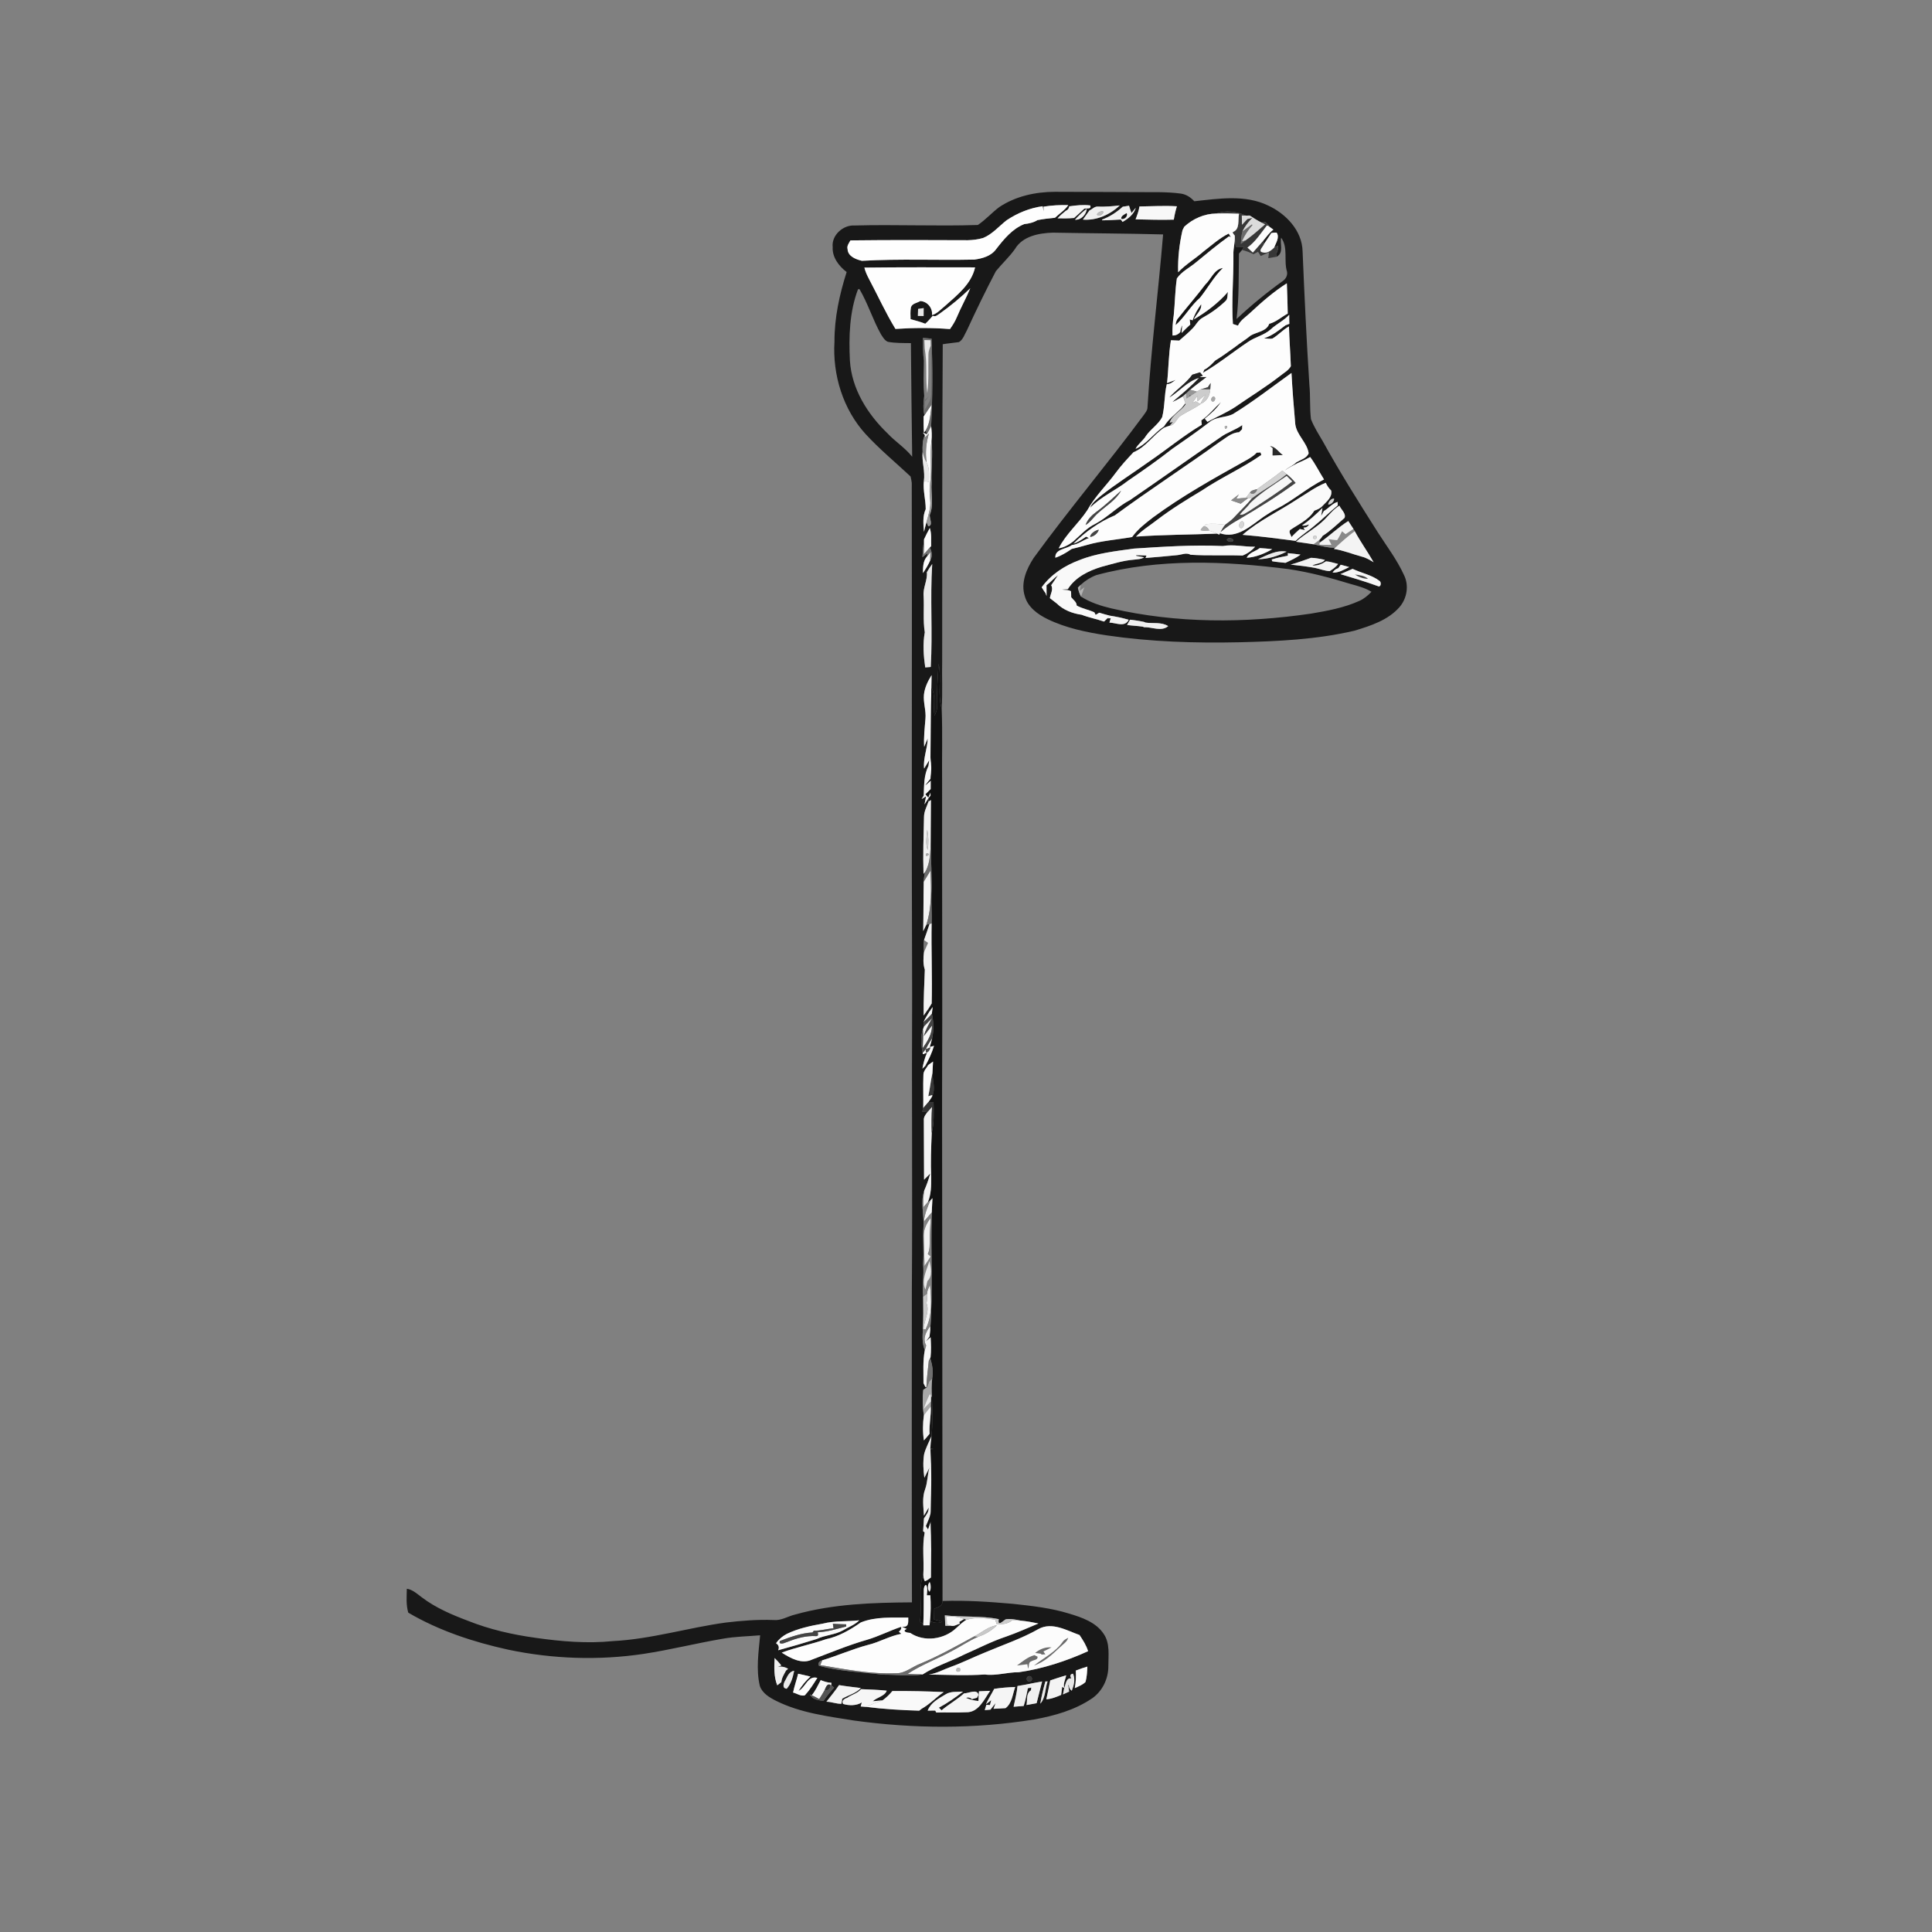<ns0:svg xmlns:ns0="http://www.w3.org/2000/svg" width="1024pt" height="1024pt" viewBox="0 0 1024 1024" version="1.1">
<ns0:rect x="0" y="0" width="1024" height="1024" fill="#808080" stroke="none"/>
<ns0:g id="#ffffffff">
<ns0:path fill="#ffffff" opacity="0" d=" M 0.00 0.00 L 1024.00 0.00 L 1024.00 1024.00 L 0.00 1024.00 L 0.00 0.00 M 529.73 109.69 C 525.73 112.66 522.40 116.50 518.26 119.25 C 496.51 119.96 474.73 118.93 452.98 119.52 C 446.91 119.10 440.63 124.66 441.34 130.97 C 441.02 136.33 444.65 141.10 448.74 144.18 C 444.95 156.10 442.24 168.43 442.29 181.01 C 441.21 198.70 446.82 216.98 458.86 230.14 C 466.25 238.15 474.66 245.11 482.61 252.53 C 482.90 253.64 483.11 254.78 483.25 255.93 C 483.48 346.61 483.08 437.30 483.45 527.98 C 483.18 579.98 483.69 631.99 483.30 683.99 C 483.27 739.08 483.20 794.18 483.35 849.28 C 462.61 849.42 441.53 850.09 421.44 855.74 C 417.60 856.62 414.11 859.06 410.03 858.64 C 401.65 858.31 393.28 858.98 384.96 859.95 C 364.84 862.66 345.24 868.78 324.89 869.81 C 311.23 871.20 297.45 870.02 283.90 868.09 C 271.67 866.40 259.52 863.65 248.03 859.06 C 239.42 855.82 230.84 852.16 223.47 846.55 C 221.05 844.75 218.73 842.54 215.63 842.07 C 215.54 846.28 215.17 850.64 216.39 854.74 C 232.71 864.33 251.00 870.34 269.45 874.38 C 292.95 879.31 317.31 880.15 341.06 876.60 C 355.16 874.47 369.00 870.95 383.05 868.57 C 389.60 867.38 396.27 867.32 402.89 866.74 C 402.07 875.64 400.64 884.76 402.73 893.60 C 404.06 897.50 407.92 899.77 411.42 901.51 C 424.21 907.88 438.58 909.66 452.52 911.90 C 484.18 916.27 516.49 916.50 548.06 911.36 C 558.89 909.41 569.79 906.36 578.96 900.08 C 584.39 896.24 587.52 889.61 587.45 883.01 C 587.44 877.34 588.40 870.98 585.00 866.03 C 580.94 859.86 573.53 857.31 566.79 855.28 C 557.11 852.28 547.01 851.15 536.98 850.08 C 524.54 848.98 512.06 848.14 499.56 848.56 C 499.46 759.70 499.39 670.85 499.31 581.99 C 499.56 526.33 499.25 470.67 499.33 415.01 C 499.18 401.87 499.61 388.70 499.11 375.59 C 499.65 367.08 499.17 358.54 499.37 350.02 C 499.43 294.16 499.31 238.31 499.67 182.45 C 502.52 181.96 505.40 181.75 508.26 181.32 C 510.48 180.00 511.20 177.30 512.43 175.19 C 517.31 164.59 522.41 154.08 527.82 143.75 C 531.07 139.76 534.92 136.24 537.93 132.02 C 541.96 125.15 550.71 123.53 558.04 123.31 C 577.52 123.69 597.00 123.73 616.47 124.25 C 613.92 154.87 610.03 185.40 608.18 216.09 C 608.13 217.63 606.99 218.79 606.19 220.01 C 587.24 245.62 566.62 269.95 547.87 295.72 C 544.02 301.62 540.88 308.97 543.19 316.05 C 544.79 321.78 549.93 325.53 555.02 328.05 C 564.88 332.87 575.75 335.10 586.53 336.75 C 609.84 340.19 633.46 340.93 657.00 340.41 C 677.39 339.91 697.97 338.96 717.90 334.28 C 726.48 331.68 735.72 328.72 741.80 321.74 C 745.74 317.14 746.88 310.33 744.17 304.84 C 740.46 296.67 734.96 289.49 730.16 281.96 C 720.12 266.11 710.10 250.23 701.05 233.79 C 698.83 229.99 696.42 226.26 694.84 222.14 C 694.11 216.12 694.60 210.02 694.00 203.99 C 692.48 180.37 691.39 156.74 690.39 133.09 C 690.09 122.16 681.58 113.31 672.13 108.93 C 659.92 103.04 645.94 105.27 633.00 106.67 C 631.14 104.63 628.73 103.03 625.96 102.62 C 618.04 101.52 610.03 101.94 602.06 101.83 C 587.72 101.82 573.37 101.66 559.03 101.67 C 548.80 101.69 538.35 103.99 529.73 109.69 Z" />
<ns0:path fill="#ffffff" opacity="0" d=" M 676.72 136.05 C 680.54 133.90 678.28 129.36 679.03 125.97 C 682.90 131.33 680.30 138.07 682.14 143.98 C 682.53 145.91 681.51 147.85 679.93 148.92 C 671.33 155.10 663.12 161.83 655.40 169.08 C 656.79 157.58 656.46 145.97 656.67 134.41 C 657.08 133.93 657.91 132.96 658.32 132.48 C 660.42 133.00 662.44 133.76 664.39 134.72 C 665.18 134.29 665.98 133.87 666.78 133.44 C 667.24 134.18 667.71 134.93 668.20 135.68 C 669.65 135.00 671.13 134.34 672.61 133.69 C 672.51 134.48 672.31 136.05 672.21 136.83 C 673.70 136.57 675.22 136.35 676.72 136.05 Z" />
<ns0:path fill="#ffffff" opacity="0" d=" M 454.75 153.35 C 454.95 153.32 455.34 153.25 455.53 153.22 C 460.04 160.87 462.59 169.47 466.94 177.20 C 467.91 178.69 468.87 180.44 470.59 181.17 C 474.61 181.90 478.73 181.81 482.80 181.86 C 483.02 201.93 483.15 222.00 483.47 242.07 C 479.72 237.30 474.47 234.07 470.37 229.65 C 459.79 219.48 451.38 206.10 450.47 191.14 C 449.84 178.47 450.22 165.33 454.75 153.35 Z" />
<ns0:path fill="#ffffff" opacity="0" d=" M 492.09 187.93 C 492.05 186.28 492.67 184.75 493.30 183.27 C 493.61 191.85 493.75 200.44 493.49 209.02 C 493.46 212.08 491.70 214.67 490.14 217.16 C 490.18 215.68 490.23 214.21 490.30 212.73 C 491.00 211.79 491.69 210.85 492.38 209.91 C 491.84 210.43 490.77 211.46 490.23 211.98 C 490.13 211.48 489.94 210.49 489.85 209.99 C 489.27 203.73 489.60 197.41 489.64 191.13 C 489.76 188.98 489.96 186.84 490.10 184.69 C 491.60 192.52 490.34 200.52 491.49 208.37 C 492.35 201.59 491.95 194.74 492.09 187.93 Z" />
<ns0:path fill="#ffffff" opacity="0" d=" M 629.30 212.24 C 629.82 212.72 629.82 212.72 629.30 212.24 Z" />
<ns0:path fill="#ffffff" opacity="0" d=" M 581.12 304.80 C 614.29 295.86 649.20 297.34 682.97 301.64 C 694.16 303.30 705.12 306.22 715.92 309.54 C 719.69 310.58 723.54 311.58 726.91 313.67 C 725.04 315.62 722.94 317.40 720.45 318.50 C 712.35 322.14 703.55 323.77 694.85 325.23 C 659.81 330.36 623.65 330.48 589.03 322.46 C 583.42 321.12 577.84 319.34 572.95 316.21 C 573.53 314.56 574.13 312.93 574.74 311.29 C 574.12 311.76 572.87 312.69 572.25 313.16 C 572.39 312.36 572.69 310.76 572.83 309.96 C 575.22 307.73 578.06 305.94 581.12 304.80 Z" />
</ns0:g>
<ns0:g id="#181818ff">
<ns0:path fill="#181818" opacity="1.00" d=" M 529.73 109.69 C 538.35 103.99 548.80 101.69 559.03 101.67 C 573.37 101.66 587.72 101.82 602.06 101.83 C 610.03 101.94 618.04 101.52 625.96 102.62 C 628.73 103.03 631.14 104.63 633.00 106.67 C 645.94 105.27 659.92 103.04 672.13 108.93 C 681.58 113.31 690.09 122.16 690.39 133.09 C 691.39 156.74 692.48 180.37 694.00 203.99 C 694.60 210.02 694.11 216.12 694.84 222.14 C 696.42 226.26 698.83 229.99 701.05 233.79 C 710.10 250.23 720.12 266.11 730.16 281.96 C 734.96 289.49 740.46 296.67 744.17 304.84 C 746.88 310.33 745.74 317.14 741.80 321.74 C 735.72 328.72 726.48 331.68 717.90 334.28 C 697.97 338.96 677.39 339.91 657.00 340.41 C 633.46 340.93 609.84 340.19 586.53 336.75 C 575.75 335.10 564.88 332.87 555.02 328.05 C 549.93 325.53 544.79 321.78 543.19 316.05 C 540.88 308.97 544.02 301.62 547.87 295.72 C 566.62 269.95 587.24 245.62 606.19 220.01 C 606.99 218.79 608.13 217.63 608.18 216.09 C 610.03 185.40 613.92 154.87 616.47 124.25 C 597.00 123.73 577.52 123.69 558.04 123.31 C 550.71 123.53 541.96 125.15 537.93 132.02 C 534.92 136.24 531.07 139.76 527.82 143.75 C 522.41 154.08 517.31 164.59 512.43 175.19 C 511.20 177.30 510.48 180.00 508.26 181.32 C 505.40 181.75 502.52 181.96 499.67 182.45 C 499.31 238.31 499.43 294.16 499.37 350.02 C 499.17 358.54 499.65 367.08 499.11 375.59 C 496.77 367.82 499.16 359.61 497.45 351.74 C 497.01 359.75 496.43 367.78 496.58 375.81 C 496.43 377.06 495.78 378.17 495.33 379.33 C 494.43 374.39 496.19 368.96 493.63 364.39 C 493.68 362.20 493.75 360.02 493.76 357.84 C 491.80 360.99 490.11 364.42 489.71 368.16 C 489.30 372.46 490.93 376.66 490.51 380.97 C 490.12 385.92 489.52 390.86 489.83 395.84 C 490.30 394.72 491.23 392.49 491.70 391.37 C 491.59 396.78 489.21 401.90 489.80 407.36 C 490.48 406.23 491.84 403.99 492.52 402.86 C 492.41 403.64 492.21 405.19 492.10 405.96 C 489.64 410.85 489.80 416.38 489.59 421.69 L 488.47 423.53 C 489.06 423.16 490.25 422.42 490.85 422.05 C 490.64 423.13 490.21 425.29 490.00 426.36 C 490.65 425.28 491.34 424.22 492.07 423.18 L 492.19 424.71 C 491.24 427.44 489.74 430.07 489.74 433.04 C 489.52 443.08 489.15 453.12 489.48 463.16 L 490.42 462.09 C 489.87 463.78 489.68 465.55 489.60 467.33 C 489.42 476.05 489.50 484.78 489.32 493.51 C 489.88 492.36 490.44 491.21 491.00 490.08 L 492.70 489.69 C 491.74 492.54 490.79 495.41 489.75 498.25 C 489.43 500.37 489.62 502.53 489.72 504.68 C 489.36 507.76 489.18 510.95 490.18 513.94 C 489.88 522.04 489.45 530.13 489.55 538.25 C 490.46 536.97 491.36 535.69 492.24 534.40 C 492.29 534.91 492.38 535.93 492.43 536.44 C 491.41 538.13 490.37 539.81 489.52 541.60 C 489.47 542.37 489.56 543.15 489.79 543.95 C 489.58 544.49 489.38 545.03 489.18 545.59 C 487.73 549.59 488.19 553.90 489.03 557.99 C 489.05 558.18 489.10 558.56 489.13 558.75 C 489.69 558.55 490.82 558.15 491.38 557.94 C 490.14 560.63 489.41 563.50 488.90 566.41 C 489.26 566.06 489.99 565.36 490.35 565.01 L 492.08 564.40 C 491.06 566.13 489.32 567.71 489.42 569.89 C 489.20 575.69 489.47 581.49 489.33 587.30 C 489.21 587.77 488.96 588.72 488.84 589.20 C 489.59 589.17 491.10 589.10 491.85 589.07 C 490.76 590.47 489.45 591.97 489.65 593.89 C 489.71 604.35 489.72 614.81 489.77 625.27 C 490.85 624.15 491.95 623.05 493.06 621.97 C 492.22 625.06 491.15 628.09 489.86 631.03 C 487.78 637.14 489.76 643.66 489.48 649.95 C 489.02 656.62 489.75 663.29 489.25 669.97 C 489.85 675.75 488.74 681.52 489.29 687.31 C 489.39 693.02 489.41 698.73 489.16 704.44 C 488.93 708.18 488.70 712.06 490.17 715.62 C 489.05 721.37 489.50 727.27 489.46 733.09 C 489.71 733.59 490.19 734.59 490.44 735.09 L 491.01 735.27 L 491.41 735.26 C 490.73 735.75 490.04 736.21 489.34 736.65 C 488.91 741.12 488.92 745.66 489.68 750.09 C 489.06 754.52 489.02 759.02 489.68 763.45 C 490.73 762.31 491.73 761.12 492.70 759.92 C 492.35 755.09 493.59 750.32 493.33 745.49 C 493.35 744.82 493.38 743.49 493.40 742.83 C 493.41 742.07 493.43 740.56 493.44 739.80 L 493.93 740.55 C 494.27 747.37 494.36 754.26 493.75 761.07 C 492.40 764.34 490.61 767.46 489.77 770.92 C 489.14 775.01 489.38 779.17 489.92 783.25 C 490.84 781.47 491.72 779.68 492.61 777.89 C 491.57 781.65 491.65 785.63 490.35 789.31 C 488.63 793.79 489.47 798.69 489.71 803.35 C 490.33 802.27 491.57 800.13 492.19 799.06 C 492.37 801.30 490.90 803.04 489.71 804.79 C 489.57 807.04 489.43 809.30 489.27 811.57 C 489.48 811.74 489.89 812.08 490.10 812.25 C 488.67 819.55 489.84 827.02 489.39 834.40 C 486.41 842.51 489.07 851.28 487.49 859.65 C 487.96 859.88 488.91 860.34 489.38 860.57 C 489.38 860.80 489.38 861.24 489.39 861.47 C 490.48 861.44 491.58 861.44 492.69 861.44 C 492.74 860.89 492.85 859.80 492.91 859.25 C 495.00 860.14 497.25 860.60 499.41 859.55 C 497.96 859.09 496.49 858.70 495.03 858.35 C 495.06 856.44 495.10 854.54 495.16 852.65 C 497.20 851.88 499.72 851.21 499.56 848.56 C 512.06 848.14 524.54 848.98 536.98 850.08 C 547.01 851.15 557.11 852.28 566.79 855.28 C 573.53 857.31 580.94 859.86 585.00 866.03 C 588.40 870.98 587.44 877.34 587.45 883.01 C 587.52 889.61 584.39 896.24 578.96 900.08 C 569.79 906.36 558.89 909.41 548.06 911.36 C 516.49 916.50 484.18 916.27 452.52 911.90 C 438.58 909.66 424.21 907.88 411.42 901.51 C 407.92 899.77 404.06 897.50 402.73 893.60 C 400.64 884.76 402.07 875.64 402.89 866.74 C 396.27 867.32 389.60 867.38 383.05 868.57 C 369.00 870.95 355.16 874.47 341.06 876.60 C 317.31 880.15 292.95 879.31 269.45 874.38 C 251.00 870.34 232.71 864.33 216.39 854.74 C 215.17 850.64 215.54 846.28 215.63 842.07 C 218.73 842.54 221.05 844.75 223.47 846.55 C 230.84 852.16 239.42 855.82 248.03 859.06 C 259.52 863.65 271.67 866.40 283.90 868.09 C 297.45 870.02 311.23 871.20 324.89 869.81 C 345.24 868.78 364.84 862.66 384.96 859.95 C 393.28 858.98 401.65 858.31 410.03 858.64 C 414.11 859.06 417.60 856.62 421.44 855.74 C 441.53 850.09 462.61 849.42 483.35 849.28 C 483.20 794.18 483.27 739.08 483.30 683.99 C 483.69 631.99 483.18 579.98 483.45 527.98 C 483.08 437.30 483.48 346.61 483.25 255.93 C 483.11 254.78 482.90 253.64 482.61 252.53 C 474.66 245.11 466.25 238.15 458.86 230.14 C 446.82 216.98 441.21 198.70 442.29 181.01 C 442.24 168.43 444.95 156.10 448.74 144.18 C 444.65 141.10 441.02 136.33 441.34 130.97 C 440.63 124.66 446.91 119.10 452.98 119.52 C 474.73 118.93 496.51 119.96 518.26 119.25 C 522.40 116.50 525.73 112.66 529.73 109.69 M 553.09 109.53 C 553.11 110.17 553.15 111.44 553.17 112.07 C 552.98 111.15 552.80 110.23 552.63 109.30 C 545.79 110.24 539.25 112.91 533.53 116.74 C 529.45 119.93 525.99 124.11 521.10 126.12 C 518.46 126.93 515.68 127.23 512.94 127.32 C 492.21 127.22 471.48 127.17 450.75 127.41 C 449.99 128.85 448.73 130.30 449.23 132.06 C 449.42 135.91 453.66 137.48 456.84 138.24 C 476.67 137.08 496.58 138.03 516.44 137.59 C 520.70 137.00 525.36 135.73 527.99 132.02 C 532.10 126.75 536.49 121.32 542.90 118.76 C 545.33 118.50 547.76 117.99 549.87 116.67 C 552.95 116.09 556.05 115.69 559.17 115.42 C 561.51 113.18 564.38 111.46 566.21 108.72 C 561.81 108.59 557.43 108.84 553.09 109.53 M 566.71 109.36 C 566.57 110.50 565.95 111.30 564.84 111.76 C 563.29 112.96 561.85 114.28 560.53 115.72 C 563.44 115.80 566.37 115.80 569.28 115.53 C 571.08 113.93 572.89 112.34 574.62 110.66 C 575.74 110.17 578.69 111.16 577.83 108.88 C 574.13 108.42 570.38 108.83 566.71 109.36 M 577.40 111.60 C 576.26 113.21 575.10 114.80 573.96 116.40 C 581.16 116.99 588.35 113.78 593.49 108.87 C 589.69 109.34 585.88 109.62 582.05 109.51 C 580.21 109.28 578.91 110.87 577.40 111.60 M 603.94 109.43 C 603.57 111.79 602.74 114.04 601.88 116.26 C 608.63 116.39 615.38 116.63 622.14 116.42 C 622.52 114.02 623.04 111.65 623.78 109.34 C 617.17 108.93 610.55 109.35 603.94 109.43 M 595.08 109.56 C 591.89 112.48 588.19 114.89 584.12 116.39 L 584.11 116.77 C 587.43 116.80 590.74 116.51 594.07 116.36 L 594.98 117.63 C 597.96 115.90 601.01 113.60 601.98 110.13 C 601.42 110.82 600.28 112.20 599.72 112.89 C 599.22 111.62 598.79 110.33 598.42 109.04 C 597.58 109.17 595.91 109.43 595.08 109.56 M 569.78 116.45 C 572.99 116.70 575.76 113.72 576.00 110.67 C 573.67 112.30 571.68 114.36 569.78 116.45 M 644.70 113.18 C 638.37 113.23 632.28 115.89 627.68 120.17 C 627.45 120.63 626.98 121.55 626.75 122.01 C 625.08 129.32 624.22 136.81 624.44 144.30 C 628.52 140.05 633.64 137.03 638.06 133.16 C 642.32 129.88 646.40 126.18 651.24 123.80 C 651.53 124.28 652.11 125.22 652.39 125.70 L 651.39 125.25 C 645.40 129.56 639.72 134.26 634.03 138.95 C 630.65 141.85 626.33 143.82 623.76 147.58 C 622.79 154.02 622.78 160.58 622.11 167.06 C 621.59 170.62 621.29 174.21 621.46 177.81 C 623.14 177.90 624.54 177.21 625.61 175.93 C 625.67 174.68 626.05 173.49 626.62 172.38 C 626.53 173.41 626.34 175.47 626.25 176.50 C 627.74 174.96 629.28 173.46 630.87 172.01 C 630.79 171.34 630.64 169.99 630.56 169.31 C 630.95 169.42 631.73 169.65 632.12 169.76 C 633.08 166.72 634.78 163.78 636.65 161.24 C 637.07 164.49 633.93 166.54 632.77 169.28 C 639.46 165.37 645.76 160.56 650.86 154.70 C 650.46 156.27 650.89 158.31 649.58 159.52 C 645.93 163.03 641.79 166.02 637.34 168.44 C 635.01 169.69 633.92 172.23 632.13 174.04 C 629.89 176.35 627.43 178.43 625.01 180.53 C 623.54 180.46 622.07 180.40 620.62 180.33 C 619.36 187.85 619.39 195.49 618.56 203.05 C 620.08 202.52 621.58 201.89 623.11 201.35 C 621.70 202.39 620.30 203.64 618.44 203.61 C 617.01 209.35 617.45 215.39 615.97 221.11 C 613.91 225.01 609.88 227.41 607.40 231.03 C 605.86 233.60 603.20 235.25 601.85 237.93 C 607.90 235.35 611.56 229.54 616.95 226.02 C 619.25 222.17 623.04 219.41 626.26 216.29 C 626.94 215.44 627.62 214.58 628.31 213.73 L 628.41 214.31 C 626.02 217.93 621.44 219.65 619.93 223.97 L 621.70 223.68 C 621.09 224.31 620.51 224.97 619.95 225.63 C 618.90 225.94 617.89 226.31 616.91 226.74 C 611.16 230.61 607.35 237.00 600.76 239.71 C 597.51 243.19 594.24 246.67 591.43 250.52 C 586.50 257.23 580.35 263.06 576.31 270.40 C 571.68 277.47 564.97 283.00 561.13 290.62 C 564.04 290.17 566.61 288.68 568.92 286.91 C 572.63 283.65 575.98 279.82 580.51 277.66 C 587.13 274.13 592.31 268.48 598.98 265.01 C 614.98 254.02 630.80 242.80 646.80 231.80 C 650.39 229.14 654.80 227.92 658.43 225.30 C 658.40 225.85 658.35 226.95 658.33 227.50 C 657.78 228.04 657.25 228.58 656.72 229.11 C 652.68 229.25 649.65 232.27 646.38 234.29 C 628.07 247.48 609.11 259.76 590.93 273.14 C 582.65 276.56 575.28 281.86 568.93 288.15 C 571.38 287.38 573.55 285.90 575.63 284.44 C 576.13 284.68 576.64 284.93 577.16 285.18 C 574.03 286.18 571.48 288.58 568.11 288.89 C 565.26 291.08 559.02 290.89 559.36 295.61 C 562.50 294.54 565.30 292.81 568.02 290.95 C 570.68 290.30 573.35 289.64 575.98 288.87 C 583.83 286.58 592.04 286.05 600.05 284.63 C 603.04 280.46 607.13 277.32 611.15 274.22 C 626.37 263.00 642.92 253.77 659.41 244.57 C 661.78 243.24 664.23 241.94 666.09 239.90 C 666.76 239.87 667.44 239.83 668.13 239.81 C 668.22 240.14 668.41 240.81 668.51 241.15 C 658.45 248.16 647.16 253.15 637.00 259.99 C 628.94 264.83 620.91 269.74 613.43 275.45 C 609.65 278.43 605.44 280.91 602.10 284.42 C 616.38 283.35 630.72 283.42 645.02 282.83 L 646.24 283.37 L 646.62 282.63 C 655.63 285.78 662.99 278.60 669.76 273.88 C 671.97 272.40 674.21 270.94 676.59 269.73 C 685.42 265.26 692.89 258.51 701.76 254.12 C 699.25 250.19 697.23 245.97 694.42 242.23 C 693.74 242.60 692.39 243.32 691.71 243.68 C 690.32 244.30 688.93 244.91 687.57 245.56 C 685.32 246.84 682.86 247.78 680.92 249.54 C 682.62 247.55 685.33 246.93 687.08 245.04 C 689.33 243.72 692.75 242.82 693.62 240.20 C 692.74 234.53 687.35 230.67 686.53 224.92 C 685.72 215.86 685.01 206.78 684.51 197.69 C 674.25 205.02 664.29 212.84 653.52 219.45 C 649.52 221.48 644.36 220.75 640.83 223.90 C 634.48 228.83 627.83 233.38 621.23 237.97 C 613.68 243.90 605.81 249.40 597.87 254.81 C 591.39 259.89 583.64 263.17 577.83 269.12 C 578.85 266.26 581.48 264.60 583.62 262.66 C 591.72 256.28 600.46 250.78 608.84 244.79 C 618.31 238.35 627.15 230.99 636.99 225.12 C 636.90 224.36 636.81 223.61 636.71 222.85 C 640.68 220.14 643.62 216.30 647.13 213.08 C 644.93 216.55 641.75 219.31 638.57 221.88 C 639.02 222.45 639.48 223.02 639.95 223.60 C 644.81 220.98 649.92 218.81 654.56 215.79 C 662.53 210.29 670.80 205.22 678.45 199.27 C 680.43 197.65 682.90 196.41 684.17 194.09 C 683.94 187.06 683.36 180.04 683.18 173.01 C 679.98 174.74 677.60 177.58 674.48 179.40 C 672.98 179.80 671.41 179.38 669.91 179.29 C 674.28 178.00 677.74 175.10 681.35 172.41 C 681.85 172.22 682.87 171.83 683.38 171.63 C 683.32 170.03 683.28 168.42 683.31 166.83 C 680.49 169.94 676.59 171.69 673.55 174.54 C 670.05 177.70 665.20 178.60 661.39 181.30 C 653.39 186.64 645.92 192.76 637.60 197.61 C 637.77 197.19 638.11 196.36 638.28 195.94 C 640.58 194.82 642.32 192.91 644.06 191.11 C 647.76 188.92 651.17 186.31 654.68 183.85 C 657.34 181.71 660.30 180.00 662.92 177.82 C 666.23 175.89 671.23 175.69 672.73 171.62 C 676.39 170.67 679.24 167.96 682.53 166.21 C 682.38 160.86 682.32 155.50 682.05 150.15 C 675.06 154.62 668.77 160.08 662.72 165.73 C 660.45 167.94 657.49 169.60 656.15 172.59 C 655.48 172.37 654.13 171.93 653.46 171.71 C 652.66 159.48 653.87 147.24 653.73 135.00 C 653.60 131.86 654.57 128.81 654.48 125.67 C 654.61 127.37 654.79 129.07 654.96 130.77 C 656.46 130.79 657.97 130.82 659.48 130.86 C 659.19 131.26 658.61 132.07 658.32 132.48 C 657.91 132.96 657.08 133.93 656.67 134.41 C 656.46 145.97 656.79 157.58 655.40 169.08 C 663.12 161.83 671.33 155.10 679.93 148.92 C 681.51 147.85 682.53 145.91 682.14 143.98 C 680.30 138.07 682.90 131.33 679.03 125.97 C 678.28 129.36 680.54 133.90 676.72 136.05 C 676.61 135.70 676.39 135.00 676.28 134.65 C 677.14 133.33 677.52 131.86 677.42 130.24 C 676.89 130.49 675.84 131.00 675.31 131.26 C 676.21 128.79 678.38 125.79 676.63 123.28 C 675.68 123.23 674.75 123.31 673.83 123.51 C 672.59 125.46 671.26 127.34 670.00 129.28 C 669.86 128.88 669.58 128.09 669.44 127.70 C 671.20 125.64 672.71 123.33 674.93 121.72 C 674.23 121.21 672.83 120.19 672.13 119.68 L 672.88 119.83 C 672.31 119.29 671.16 118.20 670.59 117.66 C 670.09 117.73 669.10 117.89 668.60 117.96 C 666.45 116.87 664.43 115.58 662.42 114.26 C 661.91 114.27 660.90 114.27 660.39 114.27 C 655.65 112.15 649.68 111.27 644.70 113.18 M 458.14 141.84 C 458.67 144.04 459.65 146.10 460.71 148.10 C 465.35 156.84 469.44 165.88 474.61 174.34 C 484.25 173.70 493.88 173.66 503.51 174.41 C 504.89 172.45 506.19 170.42 507.11 168.19 C 509.29 162.96 512.11 158.03 514.26 152.79 C 509.25 157.64 503.87 162.09 498.19 166.12 C 497.05 166.82 495.90 168.15 494.40 167.36 C 493.14 168.83 491.86 170.29 490.42 171.59 C 487.88 170.58 485.24 169.89 482.62 169.16 C 482.55 167.05 482.44 164.94 482.81 162.86 C 483.51 160.74 486.09 160.63 487.76 159.56 C 491.53 159.76 494.40 163.23 493.98 166.99 C 496.81 166.21 498.74 163.82 500.98 162.08 C 507.38 156.34 514.84 150.57 516.82 141.71 C 497.26 141.69 477.70 141.60 458.14 141.84 M 454.75 153.35 C 450.22 165.33 449.84 178.47 450.47 191.14 C 451.38 206.10 459.79 219.48 470.37 229.65 C 474.47 234.07 479.72 237.30 483.47 242.07 C 483.15 222.00 483.02 201.93 482.80 181.86 C 478.73 181.81 474.61 181.90 470.59 181.17 C 468.87 180.44 467.91 178.69 466.94 177.20 C 462.59 169.47 460.04 160.87 455.53 153.22 C 455.34 153.25 454.95 153.32 454.75 153.35 M 486.61 163.74 C 486.56 164.97 486.52 166.20 486.50 167.43 C 487.50 167.46 488.51 167.48 489.53 167.50 C 489.55 166.09 489.56 164.69 489.56 163.29 C 488.57 163.43 487.59 163.58 486.61 163.74 M 489.22 179.11 C 489.21 183.12 489.17 187.14 489.64 191.13 C 489.60 197.41 489.27 203.73 489.85 209.99 C 489.39 213.34 489.17 216.77 489.98 220.09 L 489.53 220.79 C 489.53 223.61 489.48 226.44 489.70 229.26 L 490.72 228.02 L 491.27 230.19 C 490.74 229.96 489.68 229.50 489.15 229.27 C 489.41 229.61 489.94 230.29 490.20 230.63 C 488.85 233.38 488.94 236.54 489.00 239.54 C 488.53 244.73 490.43 249.93 489.66 255.01 C 489.14 260.01 490.67 264.89 490.65 269.86 C 488.91 273.66 489.42 277.86 489.72 281.89 C 490.18 280.16 490.56 278.40 491.06 276.68 C 491.29 277.24 491.75 278.34 491.98 278.89 C 494.70 278.66 492.63 274.70 492.78 272.92 C 495.02 267.57 493.36 261.64 493.74 256.03 C 493.43 248.57 494.57 241.09 493.70 233.67 C 493.98 231.08 493.84 228.46 493.53 225.88 C 494.27 210.44 494.39 194.95 493.71 179.49 C 492.21 179.37 490.71 179.24 489.22 179.11 M 687.50 264.65 C 677.93 271.00 667.25 275.89 658.58 283.47 C 667.99 284.21 677.35 285.46 686.71 286.68 C 689.74 283.63 693.48 281.44 696.70 278.61 C 700.97 275.21 704.78 271.27 709.04 267.86 C 709.02 267.40 708.97 266.49 708.95 266.03 C 706.09 266.84 704.21 269.43 701.67 270.87 C 701.20 271.74 700.72 272.61 700.24 273.48 C 700.41 272.42 700.74 270.31 700.91 269.25 C 697.55 272.60 694.05 275.83 690.11 278.48 C 691.39 278.87 692.62 278.32 693.84 277.93 C 693.24 279.11 692.26 279.69 690.88 279.67 L 691.63 280.97 C 690.96 280.82 689.61 280.53 688.94 280.38 C 687.41 281.75 685.90 283.13 684.53 284.65 C 684.19 283.42 682.90 282.15 683.82 280.91 C 688.26 277.84 693.74 275.46 696.60 270.67 C 698.26 270.10 699.89 269.38 701.07 268.02 C 703.17 265.80 706.27 263.45 705.55 260.00 C 704.31 258.84 703.39 257.41 702.67 255.89 C 697.22 258.06 692.50 261.64 687.50 264.65 M 703.96 267.38 C 705.41 267.55 707.30 265.72 707.07 264.24 C 705.56 264.15 704.10 265.98 703.96 267.38 M 702.21 275.20 C 697.65 279.86 691.69 282.79 686.92 287.12 C 689.99 287.56 693.05 288.03 696.13 288.47 C 699.93 289.23 703.79 290.43 707.70 290.30 L 706.99 290.94 C 712.11 291.70 716.90 293.73 721.88 295.06 C 724.12 295.60 726.09 296.83 728.06 298.00 C 724.89 292.44 721.08 287.19 718.04 281.52 C 717.87 281.23 717.53 280.66 717.36 280.37 C 716.43 278.97 715.52 277.56 714.62 276.16 C 709.19 279.55 704.65 284.10 699.37 287.69 C 699.35 287.31 699.32 286.55 699.30 286.17 C 699.99 285.56 700.56 284.84 701.02 284.02 C 705.24 281.35 708.86 277.76 712.65 274.49 C 713.54 272.18 710.77 270.04 709.90 268.02 C 706.84 269.86 704.65 272.68 702.21 275.20 M 689.75 279.33 C 689.97 279.70 689.97 279.70 689.75 279.33 M 492.81 279.85 C 491.69 281.81 490.71 283.83 489.75 285.87 C 489.33 289.00 489.09 292.15 488.91 295.30 C 489.58 294.78 490.93 293.74 491.61 293.22 L 491.35 294.94 C 489.14 297.36 489.24 300.69 489.18 303.74 C 490.63 301.61 492.00 299.39 493.04 297.02 C 494.34 294.87 493.98 292.35 492.79 290.25 L 493.52 289.46 C 493.41 286.26 493.86 282.94 492.81 279.85 M 650.96 285.34 C 648.48 286.66 653.60 288.22 653.75 286.15 C 653.01 285.31 652.08 285.04 650.96 285.34 M 648.12 289.41 C 632.39 288.69 616.65 289.75 600.95 290.77 C 591.20 292.15 581.26 293.18 572.04 296.90 C 564.27 299.78 557.01 304.50 552.11 311.28 C 552.76 312.35 553.43 313.39 554.16 314.42 C 554.29 314.79 554.57 315.53 554.71 315.90 C 554.70 314.00 554.67 312.10 554.66 310.20 C 556.83 308.57 558.61 306.48 560.78 304.83 C 559.63 306.67 558.33 308.40 557.13 310.21 C 558.46 312.38 556.71 314.80 556.46 317.03 C 557.65 317.97 558.87 318.91 560.09 319.84 C 563.63 323.33 568.46 325.17 573.32 325.84 C 577.16 327.37 581.27 328.06 585.16 329.45 C 585.60 329.02 586.48 328.16 586.92 327.72 L 588.71 327.72 C 588.53 328.29 588.18 329.41 588.01 329.98 C 591.40 330.04 596.22 332.66 598.23 328.50 C 594.94 327.52 591.59 326.81 588.20 326.31 C 586.33 325.83 584.46 325.33 582.63 324.75 C 581.98 325.12 581.34 325.50 580.71 325.89 C 580.54 325.56 580.20 324.88 580.03 324.54 C 576.98 323.15 573.61 322.61 570.68 320.95 C 570.63 318.99 568.81 317.94 567.76 316.54 C 567.75 315.76 567.71 314.21 567.69 313.43 C 566.33 312.45 564.48 312.88 562.94 312.46 C 563.94 312.36 564.94 312.29 565.96 312.26 C 569.93 305.92 576.98 302.47 583.92 300.39 C 589.57 298.90 595.20 297.08 601.06 296.63 C 602.86 296.39 604.84 296.44 606.41 295.37 C 605.00 295.10 603.60 294.85 602.20 294.63 L 602.20 294.24 C 604.02 294.33 605.84 294.40 607.67 294.44 L 607.13 295.74 C 612.73 295.35 618.31 294.75 623.90 294.24 C 626.28 294.04 628.78 292.72 631.06 294.04 C 640.22 294.62 649.41 294.12 658.57 294.45 C 661.10 293.47 663.45 291.85 665.23 289.78 C 659.52 289.90 653.78 288.38 648.12 289.41 M 660.78 295.62 C 665.57 295.35 670.18 293.45 674.30 291.08 C 672.09 290.79 669.90 290.62 667.69 290.50 C 665.44 292.28 662.03 292.82 660.78 295.62 M 666.77 296.39 C 672.01 296.36 677.28 294.74 681.93 292.39 C 676.53 291.36 671.54 294.32 666.77 296.39 M 682.57 293.19 L 682.60 294.53 C 679.72 295.09 676.83 295.65 674.03 296.55 C 674.10 296.78 674.23 297.24 674.30 297.47 C 676.62 297.90 678.98 298.04 681.34 298.32 C 684.06 297.00 686.89 295.82 689.29 293.95 C 687.04 293.63 684.81 293.40 682.57 293.19 M 684.06 299.25 C 688.35 299.67 692.64 300.23 696.90 300.98 C 699.51 301.55 702.06 302.56 704.77 302.71 C 706.39 301.66 708.09 300.51 709.21 298.91 C 707.08 298.43 704.99 297.63 702.81 297.51 C 700.64 298.96 698.22 299.96 695.55 299.72 C 697.67 298.51 700.72 298.81 702.23 296.73 C 699.79 296.26 697.36 295.68 694.88 295.65 C 691.28 296.88 687.75 298.29 684.06 299.25 M 581.12 304.80 C 578.06 305.94 575.22 307.73 572.83 309.96 C 572.45 310.34 571.68 311.09 571.30 311.47 C 571.65 313.11 572.16 314.72 572.95 316.21 C 577.84 319.34 583.42 321.12 589.03 322.46 C 623.65 330.48 659.81 330.36 694.85 325.23 C 703.55 323.77 712.35 322.14 720.45 318.50 C 722.94 317.40 725.04 315.62 726.91 313.67 C 723.54 311.58 719.69 310.58 715.92 309.54 C 705.12 306.22 694.16 303.30 682.97 301.64 C 649.20 297.34 614.29 295.86 581.12 304.80 M 491.25 303.30 C 491.65 307.66 489.08 311.62 489.53 315.98 C 489.89 322.36 489.14 328.80 490.16 335.15 C 489.03 341.29 489.51 347.60 490.39 353.75 C 491.12 353.69 492.58 353.57 493.31 353.51 C 494.38 335.33 492.91 317.11 494.09 298.94 C 493.04 300.33 492.10 301.79 491.25 303.30 M 709.31 301.14 C 707.98 301.52 706.98 302.31 706.30 303.50 C 709.53 303.66 712.33 301.93 715.11 300.55 C 713.61 300.12 712.09 299.71 710.59 299.33 C 710.27 299.79 709.63 300.69 709.31 301.14 M 710.47 304.30 C 717.10 306.31 723.77 308.25 730.28 310.64 C 731.98 311.53 732.30 308.50 731.12 307.86 C 726.93 304.65 721.56 303.77 716.90 301.50 C 714.77 302.47 712.60 303.35 710.47 304.30 M 598.96 328.45 C 598.55 329.15 597.75 330.55 597.35 331.25 C 600.13 331.66 602.96 331.71 605.76 332.15 L 606.32 332.43 C 610.55 332.26 615.59 334.93 619.17 331.86 C 615.58 329.56 611.10 330.59 607.11 329.97 L 606.41 329.64 C 603.94 329.10 601.45 328.75 598.96 328.45 M 489.31 766.23 C 489.79 766.81 489.79 766.81 489.31 766.23 M 500.78 856.16 C 500.85 857.99 500.93 859.83 501.03 861.68 C 501.85 861.70 503.47 861.72 504.28 861.73 C 505.82 862.05 507.26 860.97 508.71 860.58 L 508.44 859.66 C 509.09 859.27 510.39 858.48 511.03 858.09 C 511.35 858.19 511.97 858.41 512.28 858.51 C 510.23 859.62 508.63 861.34 506.89 862.85 C 500.52 868.96 489.87 870.49 482.43 865.48 C 480.81 865.41 477.76 864.70 480.56 863.34 C 479.65 862.93 478.76 862.52 477.87 862.11 C 481.90 862.84 481.36 859.78 481.39 857.35 C 473.00 857.45 464.21 856.72 456.25 859.93 C 450.63 863.84 444.60 867.37 437.82 868.81 C 430.08 871.48 422.00 873.09 414.32 875.92 C 418.94 878.84 424.88 882.24 430.36 879.62 C 439.99 875.98 449.51 872.01 459.41 869.15 C 465.66 867.34 471.45 864.31 477.62 862.25 C 477.92 863.37 477.23 864.17 476.39 864.80 C 476.72 865.09 477.38 865.66 477.72 865.95 C 471.54 867.08 466.09 870.40 460.01 871.85 C 451.76 874.04 443.96 877.54 435.80 880.00 C 434.35 880.42 433.42 881.28 434.07 882.90 C 445.11 885.88 456.67 886.21 467.98 887.61 C 474.97 887.55 482.01 888.59 488.97 887.50 C 495.80 883.07 503.68 880.70 510.90 877.01 C 518.31 873.77 525.51 870.00 533.21 867.44 C 539.05 865.42 544.67 862.85 550.38 860.49 C 547.34 859.85 544.29 859.27 541.20 859.00 C 538.55 858.46 535.80 857.81 533.09 858.25 C 531.53 859.09 528.66 862.44 529.37 858.19 C 519.93 856.25 510.29 857.27 500.78 856.16 M 436.09 860.57 C 429.57 861.70 423.03 863.12 417.03 865.99 C 414.77 867.17 412.79 868.85 411.33 870.95 C 412.75 871.88 413.12 873.12 412.44 874.67 C 419.28 872.82 426.08 870.82 432.84 868.71 C 437.32 866.56 442.48 866.55 446.84 864.08 C 449.70 862.34 453.04 861.25 455.41 858.80 C 448.98 859.56 442.40 858.93 436.09 860.57 M 550.48 863.39 C 541.48 868.51 531.62 871.79 522.12 875.83 C 516.05 878.27 510.19 881.24 504.03 883.45 C 500.11 884.83 496.45 886.99 492.28 887.54 C 502.16 887.69 512.06 888.19 521.94 887.52 C 528.01 888.33 533.89 886.25 539.96 886.32 C 552.67 884.49 565.01 880.47 576.70 875.17 C 575.77 872.02 573.97 869.29 572.17 866.60 C 565.38 864.17 557.60 859.52 550.48 863.39 M 410.56 878.79 C 410.33 883.63 410.11 888.65 411.96 893.25 C 412.69 892.68 413.42 892.12 414.14 891.56 C 414.29 889.28 415.59 887.38 416.61 885.42 C 416.88 885.19 417.43 884.73 417.71 884.50 C 415.99 883.48 414.08 883.09 412.13 883.56 C 412.62 883.36 413.60 882.95 414.09 882.74 C 413.05 881.30 411.78 880.04 410.56 878.79 M 570.21 885.42 C 570.36 888.53 570.27 891.67 569.64 894.74 C 571.62 893.83 573.78 893.06 575.35 891.46 C 576.08 888.82 576.20 886.05 576.32 883.34 C 574.24 883.94 572.21 884.64 570.21 885.42 M 416.33 890.42 C 415.45 891.80 414.20 894.80 416.97 895.06 C 419.30 892.46 420.22 888.90 420.93 885.56 C 418.34 885.89 417.39 888.41 416.33 890.42 M 423.03 887.12 C 422.21 890.45 421.04 893.69 420.34 897.07 C 422.38 897.56 424.44 899.19 426.59 898.55 C 429.16 895.76 431.18 892.52 433.20 889.33 C 428.14 887.89 427.03 894.31 423.24 896.22 C 425.01 893.42 427.08 890.80 429.56 888.60 C 427.38 888.09 425.21 887.59 423.03 887.12 M 567.84 889.63 C 565.03 889.04 564.87 892.86 564.07 894.67 C 563.90 895.52 563.55 897.23 563.38 898.08 C 564.21 897.70 565.86 896.95 566.68 896.57 C 566.55 895.71 566.28 893.98 566.15 893.11 L 566.50 893.18 C 566.55 894.53 567.08 895.51 568.07 896.12 C 569.17 893.27 570.05 890.04 568.73 887.10 C 567.24 887.28 566.94 888.13 567.84 889.63 M 545.24 888.45 C 543.49 888.89 544.08 891.79 545.94 891.10 C 547.77 890.76 546.95 887.81 545.24 888.45 M 556.66 890.65 C 556.05 894.01 555.25 897.33 554.57 900.69 C 557.32 900.45 559.91 899.44 562.43 898.34 C 562.59 896.91 562.77 895.49 562.96 894.09 L 564.07 894.67 C 563.33 892.39 564.77 890.16 565.08 887.95 C 562.26 888.81 559.44 889.67 556.66 890.65 M 434.98 890.50 C 433.54 893.25 432.22 896.10 430.25 898.53 L 429.25 898.06 C 430.61 900.83 433.74 901.13 436.46 901.52 C 438.10 898.99 440.07 896.71 442.08 894.47 C 441.71 894.16 440.98 893.54 440.61 893.23 C 440.62 892.90 440.64 892.24 440.65 891.91 C 438.67 891.87 436.79 891.21 434.98 890.50 M 554.07 891.22 C 553.00 895.09 552.01 899.01 551.37 902.98 C 554.24 899.85 553.87 895.05 555.24 891.19 L 554.07 891.22 M 539.30 893.61 C 538.98 897.33 537.96 900.95 537.23 904.61 C 539.00 904.46 540.79 904.32 542.58 904.19 C 543.59 901.12 544.14 897.94 544.79 894.80 C 545.25 894.71 546.16 894.54 546.61 894.45 C 546.57 894.82 546.48 895.55 546.43 895.92 C 543.72 897.55 544.62 901.07 544.07 903.70 C 545.85 903.38 547.64 903.07 549.43 902.72 C 550.43 898.89 551.39 895.06 552.34 891.22 C 547.98 891.94 543.67 892.98 539.30 893.61 M 438.02 901.95 C 440.71 901.96 443.33 903.15 445.99 903.03 C 446.09 902.36 446.30 901.02 446.40 900.35 C 449.67 898.42 453.63 897.52 456.29 894.71 C 452.43 894.19 448.55 893.81 444.71 893.14 C 442.66 896.21 440.29 899.04 438.02 901.95 M 526.95 895.13 C 525.55 897.89 523.82 900.47 522.57 903.32 C 523.27 902.76 524.67 901.65 525.37 901.09 C 525.20 901.75 524.86 903.06 524.69 903.72 C 524.22 903.69 523.27 903.62 522.79 903.59 C 522.58 904.29 522.16 905.70 521.94 906.40 C 522.70 906.34 524.20 906.22 524.95 906.15 C 525.84 904.98 526.74 903.82 527.69 902.70 C 527.41 903.45 526.87 904.94 526.59 905.69 C 528.71 905.56 530.83 905.54 532.95 905.35 C 536.44 902.80 536.69 897.90 538.09 894.13 C 534.36 894.27 530.64 894.56 526.95 895.13 M 456.38 895.28 C 454.47 897.59 451.35 898.17 449.00 899.90 C 447.57 900.33 445.93 901.35 446.83 903.11 C 449.92 904.06 453.85 904.15 456.77 902.33 C 456.63 902.87 456.34 903.93 456.19 904.47 C 457.19 904.52 458.20 904.60 459.22 904.70 C 468.48 905.86 477.85 906.42 487.19 906.69 C 487.53 906.43 488.21 905.91 488.55 905.64 C 492.83 903.25 496.17 899.58 500.20 896.83 C 491.13 896.43 482.03 896.20 472.96 896.30 C 471.45 898.14 469.73 899.81 467.79 901.20 C 466.49 901.32 463.88 901.58 462.58 901.71 C 464.70 899.63 468.96 899.05 469.98 896.09 C 465.46 895.59 460.91 895.48 456.38 895.28 M 518.88 896.43 C 518.73 898.13 518.66 899.84 518.60 901.56 C 516.32 901.40 514.11 900.76 512.00 899.94 C 513.16 899.41 514.23 899.79 515.21 900.59 C 515.87 900.40 517.18 900.02 517.84 899.83 C 518.03 899.46 518.41 898.71 518.60 898.33 C 517.97 894.92 513.32 897.55 510.95 897.53 C 507.26 900.87 502.86 903.29 499.05 906.49 C 498.57 906.02 498.09 905.56 497.62 905.12 C 502.13 902.69 506.38 899.71 510.43 896.60 C 507.31 896.85 503.81 896.27 501.06 898.12 C 497.45 900.27 493.25 902.50 491.69 906.66 C 492.69 906.66 494.68 906.64 495.68 906.64 C 495.83 906.90 496.13 907.42 496.28 907.69 C 501.54 907.51 506.81 907.81 512.07 907.53 C 518.64 907.73 521.59 900.76 524.79 896.18 C 522.81 896.26 520.84 896.35 518.88 896.43 M 428.21 899.31 C 428.76 899.78 428.76 899.78 428.21 899.31 Z" />
</ns0:g>
<ns0:g id="#fefefeff">
<ns0:path fill="#fefefe" opacity="1.00" d=" M 553.09 109.53 C 557.43 108.84 561.81 108.59 566.21 108.72 C 564.38 111.46 561.51 113.18 559.17 115.42 C 556.05 115.69 552.95 116.09 549.87 116.67 C 547.76 117.99 545.33 118.50 542.90 118.76 C 536.49 121.32 532.10 126.75 527.99 132.02 C 525.36 135.73 520.70 137.00 516.44 137.59 C 496.58 138.03 476.67 137.08 456.84 138.24 C 453.66 137.48 449.42 135.91 449.23 132.06 C 448.73 130.30 449.99 128.85 450.75 127.41 C 471.48 127.17 492.21 127.22 512.94 127.32 C 515.68 127.23 518.46 126.93 521.10 126.12 C 525.99 124.11 529.45 119.93 533.53 116.74 C 539.25 112.91 545.79 110.24 552.63 109.30 C 552.80 110.23 552.98 111.15 553.17 112.07 C 553.15 111.44 553.11 110.17 553.09 109.53 Z" />
<ns0:path fill="#fefefe" opacity="1.00" d=" M 458.14 141.84 C 477.70 141.60 497.26 141.69 516.82 141.71 C 514.84 150.57 507.38 156.34 500.98 162.08 C 498.74 163.82 496.81 166.21 493.98 166.99 C 494.40 163.23 491.53 159.76 487.76 159.56 C 486.09 160.63 483.51 160.74 482.81 162.86 C 482.44 164.94 482.55 167.05 482.62 169.16 C 485.24 169.89 487.88 170.58 490.42 171.59 C 491.86 170.29 493.14 168.83 494.40 167.36 C 495.90 168.15 497.05 166.82 498.19 166.12 C 503.87 162.09 509.25 157.64 514.26 152.79 C 512.11 158.03 509.29 162.96 507.11 168.19 C 506.19 170.42 504.89 172.45 503.51 174.41 C 493.88 173.66 484.25 173.70 474.61 174.34 C 469.44 165.88 465.35 156.84 460.71 148.10 C 459.65 146.10 458.67 144.04 458.14 141.84 Z" />
</ns0:g>
<ns0:g id="#f5f5f5ff">
<ns0:path fill="#f5f5f5" opacity="1.00" d=" M 566.71 109.36 C 570.38 108.83 574.13 108.42 577.83 108.88 C 578.69 111.16 575.74 110.17 574.62 110.66 C 572.89 112.34 571.08 113.93 569.28 115.53 C 566.37 115.80 563.44 115.80 560.53 115.72 C 561.85 114.28 563.29 112.96 564.84 111.76 C 565.95 111.30 566.57 110.50 566.71 109.36 Z" />
<ns0:path fill="#f5f5f5" opacity="1.00" d=" M 569.78 116.45 C 571.68 114.36 573.67 112.30 576.00 110.67 C 575.76 113.72 572.99 116.70 569.78 116.45 Z" />
<ns0:path fill="#f5f5f5" opacity="1.00" d=" M 638.04 278.88 C 638.36 278.62 639.01 278.09 639.33 277.83 C 642.67 277.41 646.05 277.69 649.39 278.14 C 648.43 279.32 647.64 280.61 646.97 281.96 L 646.62 282.63 L 646.24 283.37 L 645.02 282.83 C 643.64 282.23 642.25 281.65 640.84 281.16 C 640.47 279.89 639.31 279.04 638.04 278.88 Z" />
<ns0:path fill="#f5f5f5" opacity="1.00" d=" M 588.20 326.31 C 591.59 326.81 594.94 327.52 598.23 328.50 C 596.22 332.66 591.40 330.04 588.01 329.98 C 588.18 329.41 588.53 328.29 588.71 327.72 L 586.92 327.72 C 587.24 327.37 587.88 326.66 588.20 326.31 Z" />
<ns0:path fill="#f5f5f5" opacity="1.00" d=" M 526.95 895.13 C 530.64 894.56 534.36 894.27 538.09 894.13 C 536.69 897.90 536.44 902.80 532.95 905.35 C 530.83 905.54 528.71 905.56 526.59 905.69 C 526.87 904.94 527.41 903.45 527.69 902.70 C 526.74 903.82 525.84 904.98 524.95 906.15 C 524.20 906.22 522.70 906.34 521.94 906.40 C 522.16 905.70 522.58 904.29 522.79 903.59 C 523.27 903.62 524.22 903.69 524.69 903.72 C 524.86 903.06 525.20 901.75 525.37 901.09 C 524.67 901.65 523.27 902.76 522.57 903.32 C 523.82 900.47 525.55 897.89 526.95 895.13 Z" />
</ns0:g>
<ns0:g id="#f0f0f0ff">
<ns0:path fill="#f0f0f0" opacity="1.00" d=" M 577.40 111.60 C 578.91 110.87 580.21 109.28 582.05 109.51 C 585.88 109.62 589.69 109.34 593.49 108.87 C 588.35 113.78 581.16 116.99 573.96 116.40 C 575.10 114.80 576.26 113.21 577.40 111.60 M 583.50 112.05 C 582.76 112.17 580.41 113.57 581.96 114.18 C 583.57 114.95 586.54 111.40 583.50 112.05 Z" />
<ns0:path fill="#f0f0f0" opacity="1.00" d=" M 598.96 328.45 C 601.45 328.75 603.94 329.10 606.41 329.64 L 607.11 329.97 C 611.10 330.59 615.58 329.56 619.17 331.86 C 615.59 334.93 610.55 332.26 606.32 332.43 L 605.76 332.15 C 602.96 331.71 600.13 331.66 597.35 331.25 C 597.75 330.55 598.55 329.15 598.96 328.45 Z" />
<ns0:path fill="#f0f0f0" opacity="1.00" d=" M 492.19 424.71 L 493.49 423.93 C 493.49 431.20 493.38 438.48 493.36 445.76 C 493.02 451.26 493.27 457.15 490.42 462.09 L 489.48 463.16 C 489.15 453.12 489.52 443.08 489.74 433.04 C 489.74 430.07 491.24 427.44 492.19 424.71 M 491.46 439.76 C 491.16 443.31 490.38 447.06 491.70 450.51 C 492.22 446.93 492.14 443.30 491.46 439.76 M 491.06 452.28 C 489.52 455.26 494.39 452.43 491.06 452.28 Z" />
<ns0:path fill="#f0f0f0" opacity="1.00" d=" M 489.77 770.92 C 490.61 767.46 492.40 764.34 493.75 761.07 C 493.51 763.32 493.29 765.59 493.09 767.86 C 493.55 767.90 494.47 767.96 494.92 768.00 C 494.48 768.02 493.60 768.07 493.16 768.09 C 493.87 778.74 493.56 789.43 493.37 800.09 C 493.50 803.22 491.94 806.02 490.80 808.83 C 491.14 809.39 491.50 809.96 491.86 810.53 C 492.21 809.52 492.91 807.50 493.26 806.48 C 493.70 816.36 493.54 826.26 493.49 836.14 C 492.42 836.87 491.44 837.80 490.17 838.17 C 489.54 837.10 489.28 835.85 489.39 834.40 C 489.84 827.02 488.67 819.55 490.10 812.25 C 489.89 812.08 489.48 811.74 489.27 811.57 C 489.43 809.30 489.57 807.04 489.71 804.79 C 490.90 803.04 492.37 801.30 492.19 799.06 C 491.57 800.13 490.33 802.27 489.71 803.35 C 489.47 798.69 488.63 793.79 490.35 789.31 C 491.65 785.63 491.57 781.65 492.61 777.89 C 491.72 779.68 490.84 781.47 489.92 783.25 C 489.38 779.17 489.14 775.01 489.77 770.92 Z" />
<ns0:path fill="#f0f0f0" opacity="1.00" d=" M 492.70 843.74 C 491.38 842.89 491.50 839.26 492.79 838.40 C 493.47 839.98 493.69 842.21 492.70 843.74 Z" />
<ns0:path fill="#f0f0f0" opacity="1.00" d=" M 410.56 878.79 C 411.78 880.04 413.05 881.30 414.09 882.74 C 413.60 882.95 412.62 883.36 412.13 883.56 C 414.08 883.09 415.99 883.48 417.71 884.50 C 417.43 884.73 416.88 885.19 416.61 885.42 C 415.59 887.38 414.29 889.28 414.14 891.56 C 413.42 892.12 412.69 892.68 411.96 893.25 C 410.11 888.65 410.33 883.63 410.56 878.79 Z" />
<ns0:path fill="#f0f0f0" opacity="1.00" d=" M 539.30 893.61 C 543.67 892.98 547.98 891.94 552.34 891.22 C 551.39 895.06 550.43 898.89 549.43 902.72 C 547.64 903.07 545.85 903.38 544.07 903.70 C 544.62 901.07 543.72 897.55 546.43 895.92 C 546.48 895.55 546.57 894.82 546.61 894.45 C 546.16 894.54 545.25 894.71 544.79 894.80 C 544.14 897.94 543.59 901.12 542.58 904.19 C 540.79 904.32 539.00 904.46 537.23 904.61 C 537.96 900.95 538.98 897.33 539.30 893.61 Z" />
</ns0:g>
<ns0:g id="#f8f8f8ff">
<ns0:path fill="#f8f8f8" opacity="1.00" d=" M 603.94 109.43 C 610.55 109.35 617.17 108.93 623.78 109.34 C 623.04 111.65 622.52 114.02 622.14 116.42 C 615.38 116.63 608.63 116.39 601.88 116.26 C 602.74 114.04 603.57 111.79 603.94 109.43 Z" />
<ns0:path fill="#f8f8f8" opacity="1.00" d=" M 709.31 301.14 C 709.63 300.69 710.27 299.79 710.59 299.33 C 712.09 299.71 713.61 300.12 715.11 300.55 C 712.33 301.93 709.53 303.66 706.30 303.50 C 706.98 302.31 707.98 301.52 709.31 301.14 Z" />
<ns0:path fill="#f8f8f8" opacity="1.00" d=" M 489.71 368.16 C 490.11 364.42 491.80 360.99 493.76 357.84 C 493.75 360.02 493.68 362.20 493.63 364.39 C 493.39 376.74 493.42 389.09 493.19 401.44 C 493.75 405.22 493.72 409.05 493.19 412.84 C 492.23 413.96 491.29 415.10 490.42 416.28 C 491.16 415.62 492.65 414.30 493.39 413.64 C 493.39 414.79 493.38 417.08 493.37 418.22 C 492.43 419.15 491.48 420.08 490.53 421.01 C 491.02 421.54 491.51 422.07 492.01 422.61 L 493.17 419.95 L 493.24 421.73 C 492.95 422.10 492.37 422.82 492.07 423.18 C 491.34 424.22 490.65 425.28 490.00 426.36 C 490.21 425.29 490.64 423.13 490.85 422.05 C 490.25 422.42 489.06 423.16 488.47 423.53 L 489.59 421.69 C 489.80 416.38 489.64 410.85 492.10 405.96 C 492.21 405.19 492.41 403.64 492.52 402.86 C 491.84 403.99 490.48 406.23 489.80 407.36 C 489.21 401.90 491.59 396.78 491.70 391.37 C 491.23 392.49 490.30 394.72 489.83 395.84 C 489.52 390.86 490.12 385.92 490.51 380.97 C 490.93 376.66 489.30 372.46 489.71 368.16 Z" />
<ns0:path fill="#f8f8f8" opacity="1.00" d=" M 489.79 543.95 C 491.18 542.49 492.61 541.05 494.03 539.61 C 492.43 542.72 490.55 545.74 489.65 549.16 C 491.12 547.30 492.50 545.38 493.99 543.55 C 494.05 548.09 491.55 551.96 489.06 555.54 C 489.21 552.22 489.38 548.90 489.18 545.59 C 489.38 545.03 489.58 544.49 489.79 543.95 Z" />
<ns0:path fill="#f8f8f8" opacity="1.00" d=" M 501.73 856.65 C 504.88 856.66 508.08 856.89 511.03 858.09 C 510.39 858.48 509.09 859.27 508.44 859.66 L 508.71 860.58 C 507.26 860.97 505.82 862.05 504.28 861.73 C 503.68 861.57 502.48 861.25 501.87 861.09 C 501.82 859.60 501.78 858.12 501.73 856.65 Z" />
</ns0:g>
<ns0:g id="#f1f1f1ff">
<ns0:path fill="#f1f1f1" opacity="1.00" d=" M 595.08 109.56 C 595.91 109.43 597.58 109.17 598.42 109.04 C 598.79 110.33 599.22 111.62 599.72 112.89 C 600.28 112.20 601.42 110.82 601.98 110.13 C 601.01 113.60 597.96 115.90 594.98 117.63 L 594.07 116.36 C 590.74 116.51 587.43 116.80 584.11 116.77 L 584.12 116.39 C 588.19 114.89 591.89 112.48 595.08 109.56 M 597.16 112.98 C 596.10 113.66 594.18 114.47 594.28 115.92 C 595.88 116.55 597.89 114.57 597.16 112.98 Z" />
<ns0:path fill="#f1f1f1" opacity="1.00" d=" M 489.59 654.99 C 489.51 651.48 491.18 648.27 493.22 645.53 C 493.23 649.37 492.73 653.21 492.77 657.06 C 492.72 659.61 492.95 662.28 491.75 664.64 C 492.25 665.06 492.77 665.49 493.29 665.94 C 492.26 667.68 491.15 669.37 489.98 671.03 C 489.95 665.68 489.62 660.33 489.59 654.99 Z" />
</ns0:g>
<ns0:g id="#bebebeff">
<ns0:path fill="#bebebe" opacity="1.00" d=" M 583.50 112.05 C 586.54 111.40 583.57 114.95 581.96 114.18 C 580.41 113.57 582.76 112.17 583.50 112.05 Z" />
</ns0:g>
<ns0:g id="#373737ff">
<ns0:path fill="#373737" opacity="1.00" d=" M 644.70 113.18 C 649.68 111.27 655.65 112.15 660.39 114.27 C 659.84 114.27 658.74 114.26 658.19 114.26 C 658.21 115.88 658.24 117.50 658.28 119.13 C 659.22 118.11 660.18 117.10 661.14 116.08 C 661.81 115.92 663.14 115.59 663.80 115.43 C 661.71 117.58 659.81 119.95 658.54 122.69 C 657.89 124.81 657.91 127.06 657.70 129.25 C 658.52 128.62 659.35 128.00 660.18 127.38 C 663.81 124.79 667.16 121.84 670.51 118.91 C 670.03 118.67 669.08 118.20 668.60 117.96 C 669.10 117.89 670.09 117.73 670.59 117.66 C 671.16 118.20 672.31 119.29 672.88 119.83 L 672.13 119.68 L 671.45 119.54 C 668.28 123.64 665.46 128.13 661.18 131.22 C 662.13 132.09 663.08 132.97 664.04 133.85 C 665.83 131.79 667.66 129.76 669.44 127.70 C 669.58 128.09 669.86 128.88 670.00 129.28 C 669.54 130.73 666.46 133.22 669.25 133.75 C 671.63 134.46 673.68 132.78 675.31 131.26 C 675.84 131.00 676.89 130.49 677.42 130.24 C 677.52 131.86 677.14 133.33 676.28 134.65 C 676.39 135.00 676.61 135.70 676.72 136.05 C 675.22 136.35 673.70 136.57 672.21 136.83 C 672.31 136.05 672.51 134.48 672.61 133.69 C 671.13 134.34 669.65 135.00 668.20 135.68 C 667.71 134.93 667.24 134.18 666.78 133.44 C 665.98 133.87 665.18 134.29 664.39 134.72 C 662.44 133.76 660.42 133.00 658.32 132.48 C 658.61 132.07 659.19 131.26 659.48 130.86 C 657.97 130.82 656.46 130.79 654.96 130.77 C 654.79 129.07 654.61 127.37 654.48 125.67 L 654.43 124.84 C 653.98 124.27 653.34 123.76 653.41 122.98 C 657.37 121.60 656.00 116.51 656.71 113.30 C 652.71 113.11 648.70 113.02 644.70 113.18 Z" />
<ns0:path fill="#373737" opacity="1.00" d=" M 494.21 568.71 C 494.30 572.72 495.90 577.02 494.17 580.84 L 494.02 580.40 C 493.51 580.55 492.51 580.87 492.00 581.03 C 492.91 576.95 493.29 572.79 494.21 568.71 Z" />
</ns0:g>
<ns0:g id="#111111ff">
<ns0:path fill="#111111" opacity="1.00" d=" M 597.16 112.98 C 597.89 114.57 595.88 116.55 594.28 115.92 C 594.18 114.47 596.10 113.66 597.16 112.98 Z" />
<ns0:path fill="#111111" opacity="1.00" d=" M 638.83 150.81 C 641.93 147.94 643.52 142.72 648.14 142.03 C 643.36 146.70 640.16 152.64 636.01 157.84 C 631.07 162.07 627.95 168.03 623.09 172.34 C 623.21 170.95 623.54 169.57 624.55 168.55 C 629.24 162.58 634.26 156.88 638.83 150.81 Z" />
<ns0:path fill="#111111" opacity="1.00" d=" M 497.45 351.74 C 499.16 359.61 496.77 367.82 499.11 375.59 C 499.61 388.70 499.18 401.87 499.33 415.01 C 499.25 470.67 499.56 526.33 499.31 581.99 C 499.39 670.85 499.46 759.70 499.56 848.56 C 499.72 851.21 497.20 851.88 495.16 852.65 C 495.10 854.54 495.06 856.44 495.03 858.35 C 496.49 858.70 497.96 859.09 499.41 859.55 C 497.25 860.60 495.00 860.14 492.91 859.25 C 493.36 854.70 493.38 850.11 493.11 845.56 C 492.64 845.56 491.70 845.56 491.23 845.56 C 491.31 843.76 491.82 841.80 490.94 840.14 L 490.42 840.16 C 489.29 841.53 489.70 843.37 489.60 845.03 C 489.58 850.21 489.62 855.39 489.38 860.57 C 488.91 860.34 487.96 859.88 487.49 859.65 C 489.07 851.28 486.41 842.51 489.39 834.40 C 489.28 835.85 489.54 837.10 490.17 838.17 C 491.44 837.80 492.42 836.87 493.49 836.14 C 493.54 826.26 493.70 816.36 493.26 806.48 C 492.91 807.50 492.21 809.52 491.86 810.53 C 491.50 809.96 491.14 809.39 490.80 808.83 C 491.94 806.02 493.50 803.22 493.37 800.09 C 493.56 789.43 493.87 778.74 493.16 768.09 C 493.60 768.07 494.48 768.02 494.92 768.00 C 494.47 767.96 493.55 767.90 493.09 767.86 C 493.29 765.59 493.51 763.32 493.75 761.07 C 494.36 754.26 494.27 747.37 493.93 740.55 C 493.68 737.25 493.70 733.93 494.08 730.64 C 494.72 726.98 494.19 723.31 492.98 719.83 L 493.21 719.34 C 493.58 715.82 493.44 712.28 493.24 708.77 C 492.61 709.32 491.34 710.41 490.71 710.96 C 491.35 710.09 492.01 709.24 492.68 708.40 C 492.81 707.30 492.93 706.20 493.04 705.12 C 494.51 684.32 493.23 663.44 493.84 642.62 C 493.93 640.09 494.12 637.57 494.22 635.05 C 493.95 635.35 493.40 635.94 493.13 636.24 L 491.75 637.17 C 493.59 633.04 493.55 628.46 493.55 624.03 C 493.21 616.20 493.51 608.37 493.83 600.56 C 495.19 595.18 494.86 589.62 494.81 584.14 C 494.14 584.13 492.78 584.10 492.10 584.08 C 492.86 583.05 493.61 581.99 494.17 580.84 C 495.90 577.02 494.30 572.72 494.21 568.71 C 494.33 566.69 494.41 564.66 494.53 562.65 C 493.92 563.09 492.69 563.96 492.08 564.40 L 490.35 565.01 C 492.28 561.62 493.91 558.06 495.04 554.32 C 494.47 554.47 493.33 554.78 492.76 554.93 C 493.27 553.37 493.72 551.81 494.08 550.22 C 494.98 545.94 494.81 541.48 493.91 537.21 C 494.02 536.35 494.23 534.61 494.33 533.74 C 493.86 534.42 492.91 535.77 492.43 536.44 C 492.38 535.93 492.29 534.91 492.24 534.40 C 492.75 533.54 493.27 532.70 493.81 531.86 C 494.17 517.72 493.52 503.58 493.78 489.43 C 493.96 484.29 493.55 479.16 493.65 474.02 C 494.19 464.59 493.16 455.19 493.36 445.76 C 493.38 438.48 493.49 431.20 493.49 423.93 L 492.19 424.71 L 492.07 423.18 C 492.37 422.82 492.95 422.10 493.24 421.73 L 493.17 419.95 L 492.01 422.61 C 491.51 422.07 491.02 421.54 490.53 421.01 C 491.48 420.08 492.43 419.15 493.37 418.22 C 493.38 417.08 493.39 414.79 493.39 413.64 C 492.65 414.30 491.16 415.62 490.42 416.28 C 491.29 415.10 492.23 413.96 493.19 412.84 C 493.72 409.05 493.75 405.22 493.19 401.44 C 493.42 389.09 493.39 376.74 493.63 364.39 C 496.19 368.96 494.43 374.39 495.33 379.33 C 495.78 378.17 496.43 377.06 496.58 375.81 C 496.43 367.78 497.01 359.75 497.45 351.74 M 492.70 843.74 C 493.69 842.21 493.47 839.98 492.79 838.40 C 491.50 839.26 491.38 842.89 492.70 843.74 Z" />
</ns0:g>
<ns0:g id="#fdfdfdff">
<ns0:path fill="#fdfdfd" opacity="1.00" d=" M 627.68 120.17 C 632.28 115.89 638.37 113.23 644.70 113.18 C 648.70 113.02 652.71 113.11 656.71 113.30 C 656.00 116.51 657.37 121.60 653.41 122.98 C 653.34 123.76 653.98 124.27 654.43 124.84 L 654.48 125.67 C 654.57 128.81 653.60 131.86 653.73 135.00 C 653.87 147.24 652.66 159.48 653.46 171.71 C 654.13 171.93 655.48 172.37 656.15 172.59 C 657.49 169.60 660.45 167.94 662.72 165.73 C 668.77 160.08 675.06 154.62 682.05 150.15 C 682.32 155.50 682.38 160.86 682.53 166.21 C 679.24 167.96 676.39 170.67 672.73 171.62 C 671.23 175.69 666.23 175.89 662.92 177.82 C 660.30 180.00 657.34 181.71 654.68 183.85 C 651.17 186.31 647.76 188.92 644.06 191.11 C 642.32 192.91 640.58 194.82 638.28 195.94 C 638.11 196.36 637.77 197.19 637.60 197.61 C 645.92 192.76 653.39 186.64 661.39 181.30 C 665.20 178.60 670.05 177.70 673.55 174.54 C 676.59 171.69 680.49 169.94 683.31 166.83 C 683.28 168.42 683.32 170.03 683.38 171.63 C 682.87 171.83 681.85 172.22 681.35 172.41 C 677.74 175.10 674.28 178.00 669.91 179.29 C 671.41 179.38 672.98 179.80 674.48 179.40 C 677.60 177.58 679.98 174.74 683.18 173.01 C 683.36 180.04 683.94 187.06 684.17 194.09 C 682.90 196.41 680.43 197.65 678.45 199.27 C 670.80 205.22 662.53 210.29 654.56 215.79 C 649.92 218.81 644.81 220.98 639.95 223.60 C 639.48 223.02 639.02 222.45 638.57 221.88 C 641.75 219.31 644.93 216.55 647.13 213.08 C 643.62 216.30 640.68 220.14 636.71 222.85 C 636.81 223.61 636.90 224.36 636.99 225.12 C 627.15 230.99 618.31 238.35 608.84 244.79 C 600.46 250.78 591.72 256.28 583.62 262.66 C 581.48 264.60 578.85 266.26 577.83 269.12 C 583.64 263.17 591.39 259.89 597.87 254.81 C 605.81 249.40 613.68 243.90 621.23 237.97 C 627.83 233.38 634.48 228.83 640.83 223.90 C 644.36 220.75 649.52 221.48 653.52 219.45 C 664.29 212.84 674.25 205.02 684.51 197.69 C 685.01 206.78 685.72 215.86 686.53 224.92 C 687.35 230.67 692.74 234.53 693.62 240.20 C 692.75 242.82 689.33 243.72 687.08 245.04 C 685.33 246.93 682.62 247.55 680.92 249.54 C 682.86 247.78 685.32 246.84 687.57 245.56 C 688.93 244.91 690.32 244.30 691.71 243.68 C 692.39 243.32 693.74 242.60 694.42 242.23 C 697.23 245.97 699.25 250.19 701.76 254.12 C 692.89 258.51 685.42 265.26 676.59 269.73 C 674.21 270.94 671.97 272.40 669.76 273.88 C 662.99 278.60 655.63 285.78 646.62 282.63 L 646.97 281.96 C 649.88 279.42 653.11 277.26 656.49 275.39 C 666.84 269.36 677.00 263.01 686.69 255.96 C 685.24 254.27 683.70 252.66 681.93 251.32 C 681.37 250.85 680.26 249.90 679.70 249.43 C 675.38 252.90 670.77 255.96 666.33 259.26 C 664.97 259.62 663.32 259.79 662.49 261.07 C 661.73 262.01 660.99 262.95 660.27 263.91 C 658.59 263.95 656.91 264.17 655.25 264.33 C 655.59 263.75 656.28 262.60 656.62 262.03 C 655.25 263.09 653.87 264.15 652.51 265.22 C 654.21 265.81 655.92 266.39 657.63 266.97 C 658.94 265.94 660.25 264.91 661.61 263.94 C 662.13 263.95 663.18 263.96 663.71 263.96 C 660.75 267.63 657.26 270.80 654.09 274.27 C 652.69 275.75 651.03 276.95 649.39 278.14 C 646.05 277.69 642.67 277.41 639.33 277.83 C 639.01 278.09 638.36 278.62 638.04 278.88 C 637.31 279.47 636.74 280.18 636.33 281.03 C 637.80 281.38 639.33 281.28 640.84 281.16 C 642.25 281.65 643.64 282.23 645.02 282.83 C 630.72 283.42 616.38 283.35 602.10 284.42 C 605.44 280.91 609.65 278.43 613.43 275.45 C 620.91 269.74 628.94 264.83 637.00 259.99 C 647.16 253.15 658.45 248.16 668.51 241.15 C 668.41 240.81 668.22 240.14 668.13 239.81 C 667.44 239.83 666.76 239.87 666.09 239.90 C 664.23 241.94 661.78 243.24 659.41 244.57 C 642.92 253.77 626.37 263.00 611.15 274.22 C 607.13 277.32 603.04 280.46 600.05 284.63 C 592.04 286.05 583.83 286.58 575.98 288.87 C 573.35 289.64 570.68 290.30 568.02 290.95 C 565.30 292.81 562.50 294.54 559.36 295.61 C 559.02 290.89 565.26 291.08 568.11 288.89 C 571.48 288.58 574.03 286.18 577.16 285.18 C 576.64 284.93 576.13 284.68 575.63 284.44 C 573.55 285.90 571.38 287.38 568.93 288.15 C 575.28 281.86 582.65 276.56 590.93 273.14 C 609.11 259.76 628.07 247.48 646.38 234.29 C 649.65 232.27 652.68 229.25 656.72 229.11 C 657.25 228.58 657.78 228.04 658.33 227.50 C 658.35 226.95 658.40 225.85 658.43 225.30 C 654.80 227.92 650.39 229.14 646.80 231.80 C 630.80 242.80 614.98 254.02 598.98 265.01 C 592.31 268.48 587.13 274.13 580.51 277.66 C 575.98 279.82 572.63 283.65 568.92 286.91 C 566.61 288.68 564.04 290.17 561.13 290.62 C 564.97 283.00 571.68 277.47 576.31 270.40 C 580.35 263.06 586.50 257.23 591.43 250.52 C 594.24 246.67 597.51 243.19 600.76 239.71 C 607.35 237.00 611.16 230.61 616.91 226.74 C 617.89 226.31 618.90 225.94 619.95 225.63 C 622.93 225.30 623.55 221.68 625.90 220.27 C 629.29 218.14 632.99 216.51 636.30 214.23 C 635.68 213.85 634.44 213.10 633.83 212.73 C 633.34 212.94 632.37 213.38 631.89 213.59 C 632.82 212.33 633.75 211.07 634.68 209.81 C 634.69 210.54 634.70 211.99 634.71 212.71 C 636.13 211.52 637.56 210.32 638.98 209.12 C 638.01 210.77 637.06 212.43 636.16 214.12 C 639.52 212.96 641.26 209.80 641.45 206.39 C 641.55 205.26 641.58 204.12 641.66 202.98 C 641.16 203.73 640.66 204.49 640.18 205.25 C 638.91 205.58 637.66 205.95 636.43 206.35 C 635.72 206.74 635.05 207.15 634.39 207.58 C 633.18 207.24 631.97 206.90 630.77 206.56 C 633.54 204.18 636.56 202.11 639.42 199.84 C 638.48 199.85 636.59 199.88 635.65 199.90 L 637.49 199.15 C 636.99 198.55 636.51 197.94 636.03 197.34 C 634.66 197.75 633.30 198.17 631.95 198.59 C 628.57 203.25 623.63 206.39 619.82 210.65 C 625.17 207.33 629.36 202.00 635.59 200.23 C 631.30 204.90 626.32 208.93 621.48 213.03 C 623.38 212.13 625.23 211.11 627.02 209.99 C 627.47 211.23 627.90 212.47 628.31 213.73 C 627.62 214.58 626.94 215.44 626.26 216.29 C 623.04 219.41 619.25 222.17 616.95 226.02 C 611.56 229.54 607.90 235.35 601.85 237.93 C 603.20 235.25 605.86 233.60 607.40 231.03 C 609.88 227.41 613.91 225.01 615.97 221.11 C 617.45 215.39 617.01 209.35 618.44 203.61 C 620.30 203.64 621.70 202.39 623.11 201.35 C 621.58 201.89 620.08 202.52 618.56 203.05 C 619.39 195.49 619.36 187.85 620.62 180.33 C 622.07 180.40 623.54 180.46 625.01 180.53 C 627.43 178.43 629.89 176.35 632.13 174.04 C 633.92 172.23 635.01 169.69 637.34 168.44 C 641.79 166.02 645.93 163.03 649.58 159.52 C 650.89 158.31 650.46 156.27 650.86 154.70 C 645.76 160.56 639.46 165.37 632.77 169.28 C 633.93 166.54 637.07 164.49 636.65 161.24 C 634.78 163.78 633.08 166.72 632.12 169.76 C 631.73 169.65 630.95 169.42 630.56 169.31 C 630.64 169.99 630.79 171.34 630.87 172.01 C 629.28 173.46 627.74 174.96 626.25 176.50 C 626.34 175.47 626.53 173.41 626.62 172.38 C 626.05 173.49 625.67 174.68 625.61 175.93 C 624.54 177.21 623.14 177.90 621.46 177.81 C 621.29 174.21 621.59 170.62 622.11 167.06 C 622.78 160.58 622.79 154.02 623.76 147.58 C 626.33 143.82 630.65 141.85 634.03 138.95 C 639.72 134.26 645.40 129.56 651.39 125.25 L 652.39 125.70 C 652.11 125.22 651.53 124.28 651.24 123.80 C 646.40 126.18 642.32 129.88 638.06 133.16 C 633.64 137.03 628.52 140.05 624.44 144.30 C 624.22 136.81 625.08 129.32 626.75 122.01 C 626.98 121.55 627.45 120.63 627.68 120.17 M 638.83 150.81 C 634.26 156.88 629.24 162.58 624.55 168.55 C 623.54 169.57 623.21 170.95 623.09 172.34 C 627.95 168.03 631.07 162.07 636.01 157.84 C 640.16 152.64 643.36 146.70 648.14 142.03 C 643.52 142.72 641.93 147.94 638.83 150.81 M 667.56 174.00 C 668.15 174.55 668.15 174.55 667.56 174.00 M 636.24 204.19 C 636.76 204.71 636.76 204.71 636.24 204.19 M 643.17 210.21 C 641.93 210.33 641.39 212.74 642.89 212.85 C 644.12 212.73 644.65 210.32 643.17 210.21 M 649.10 226.07 C 649.29 229.40 652.06 224.47 649.10 226.07 M 673.16 236.44 C 673.51 236.69 674.21 237.20 674.56 237.45 C 674.53 238.75 674.51 240.06 674.51 241.37 C 676.29 241.33 678.08 241.29 679.87 241.20 C 677.65 239.60 676.06 236.82 673.16 236.44 M 581.01 271.38 C 578.59 273.15 576.39 275.37 575.38 278.26 C 578.04 276.69 579.66 273.95 581.97 271.95 C 586.17 268.13 591.36 265.15 594.20 260.06 C 589.91 263.95 585.70 267.96 581.01 271.38 M 658.27 276.25 C 656.91 276.63 656.26 278.68 657.24 279.75 C 659.19 280.82 660.31 276.55 658.27 276.25 M 577.77 284.54 C 579.56 284.59 582.02 282.47 582.35 280.75 C 580.59 281.15 578.02 282.65 577.77 284.54 Z" />
<ns0:path fill="#fdfdfd" opacity="1.00" d=" M 489.98 220.09 C 491.20 218.19 492.45 216.32 493.76 214.48 C 493.19 219.07 493.07 223.89 490.72 228.02 L 489.70 229.26 C 489.48 226.44 489.53 223.61 489.53 220.79 L 489.98 220.09 Z" />
<ns0:path fill="#fdfdfd" opacity="1.00" d=" M 492.81 279.85 C 493.86 282.94 493.41 286.26 493.52 289.46 L 492.79 290.25 C 491.71 291.42 490.65 292.62 489.62 293.82 C 489.73 291.17 489.78 288.52 489.75 285.87 C 490.71 283.83 491.69 281.81 492.81 279.85 Z" />
<ns0:path fill="#fdfdfd" opacity="1.00" d=" M 660.78 295.62 C 662.03 292.82 665.44 292.28 667.69 290.50 C 669.90 290.62 672.09 290.79 674.30 291.08 C 670.18 293.45 665.57 295.35 660.78 295.62 Z" />
<ns0:path fill="#fdfdfd" opacity="1.00" d=" M 491.35 294.94 C 491.93 294.15 492.53 293.38 493.15 292.62 C 493.13 294.08 493.10 295.55 493.04 297.02 C 492.00 299.39 490.63 301.61 489.18 303.74 C 489.24 300.69 489.14 297.36 491.35 294.94 Z" />
<ns0:path fill="#fdfdfd" opacity="1.00" d=" M 456.25 859.93 C 464.21 856.72 473.00 857.45 481.39 857.35 C 481.36 859.78 481.90 862.84 477.87 862.11 C 478.76 862.52 479.65 862.93 480.56 863.34 C 477.76 864.70 480.81 865.41 482.43 865.48 C 489.87 870.49 500.52 868.96 506.89 862.85 C 508.63 861.34 510.23 859.62 512.28 858.51 C 517.22 857.01 522.44 857.64 527.46 858.44 C 527.68 859.08 528.13 860.35 528.35 860.99 C 531.12 860.88 534.07 860.82 536.30 858.92 C 537.93 858.90 539.56 858.91 541.20 859.00 C 544.29 859.27 547.34 859.85 550.38 860.49 C 544.67 862.85 539.05 865.42 533.21 867.44 C 525.51 870.00 518.31 873.77 510.90 877.01 C 503.68 880.70 495.80 883.07 488.97 887.50 C 486.34 887.43 483.71 887.31 481.09 887.16 C 488.58 882.22 497.08 879.18 504.91 874.84 C 509.45 872.51 513.66 869.54 518.37 867.54 C 522.15 866.35 525.55 864.20 528.39 861.46 C 523.88 862.00 520.39 865.24 516.49 867.25 C 507.08 872.39 497.73 877.66 487.82 881.78 C 483.50 883.38 479.77 886.95 474.96 886.87 C 461.43 887.38 448.02 884.80 434.74 882.54 C 435.01 881.91 435.53 880.64 435.80 880.00 C 443.96 877.54 451.76 874.04 460.01 871.85 C 466.09 870.40 471.54 867.08 477.72 865.95 C 477.38 865.66 476.72 865.09 476.39 864.80 C 477.23 864.17 477.92 863.37 477.62 862.25 C 471.45 864.31 465.66 867.34 459.41 869.15 C 449.51 872.01 439.99 875.98 430.36 879.62 C 424.88 882.24 418.94 878.84 414.32 875.92 C 422.00 873.09 430.08 871.48 437.82 868.81 C 444.60 867.37 450.63 863.84 456.25 859.93 Z" />
<ns0:path fill="#fdfdfd" opacity="1.00" d=" M 570.21 885.42 C 572.21 884.64 574.24 883.94 576.32 883.34 C 576.20 886.05 576.08 888.82 575.35 891.46 C 573.78 893.06 571.62 893.83 569.64 894.74 C 570.27 891.67 570.36 888.53 570.21 885.42 Z" />
<ns0:path fill="#fdfdfd" opacity="1.00" d=" M 423.03 887.12 C 425.21 887.59 427.38 888.09 429.56 888.60 C 427.08 890.80 425.01 893.42 423.24 896.22 C 427.03 894.31 428.14 887.89 433.20 889.33 C 431.18 892.52 429.16 895.76 426.59 898.55 C 424.44 899.19 422.38 897.56 420.34 897.07 C 421.04 893.69 422.21 890.45 423.03 887.12 Z" />
</ns0:g>
<ns0:g id="#dbdbdbff">
<ns0:path fill="#dbdbdb" opacity="1.00" d=" M 658.19 114.26 C 658.74 114.26 659.84 114.27 660.39 114.27 C 660.90 114.27 661.91 114.27 662.42 114.26 C 664.43 115.58 666.45 116.87 668.60 117.96 C 669.08 118.20 670.03 118.67 670.51 118.91 C 667.16 121.84 663.81 124.79 660.18 127.38 L 658.21 127.94 C 659.61 124.78 661.51 121.87 663.79 119.27 L 663.54 118.99 C 661.87 120.23 660.19 121.45 658.54 122.69 C 659.81 119.95 661.71 117.58 663.80 115.43 C 663.14 115.59 661.81 115.92 661.14 116.08 C 660.18 117.10 659.22 118.11 658.28 119.13 C 658.24 117.50 658.21 115.88 658.19 114.26 Z" />
</ns0:g>
<ns0:g id="#6b6b6bff">
<ns0:path fill="#6b6b6b" opacity="1.00" d=" M 658.54 122.69 C 660.19 121.45 661.87 120.23 663.54 118.99 L 663.79 119.27 C 661.51 121.87 659.61 124.78 658.21 127.94 L 660.18 127.38 C 659.35 128.00 658.52 128.62 657.70 129.25 C 657.91 127.06 657.89 124.81 658.54 122.69 Z" />
<ns0:path fill="#6b6b6b" opacity="1.00" d=" M 489.22 179.11 C 490.71 179.24 492.21 179.37 493.71 179.49 C 494.39 194.95 494.27 210.44 493.53 225.88 C 492.88 227.37 492.10 228.79 491.27 230.19 L 490.72 228.02 C 493.07 223.89 493.19 219.07 493.76 214.48 C 492.45 216.32 491.20 218.19 489.98 220.09 C 489.17 216.77 489.39 213.34 489.85 209.99 C 489.94 210.49 490.13 211.48 490.23 211.98 C 490.77 211.46 491.84 210.43 492.38 209.91 C 491.69 210.85 491.00 211.79 490.30 212.73 C 490.23 214.21 490.18 215.68 490.14 217.16 C 491.70 214.67 493.46 212.08 493.49 209.02 C 493.75 200.44 493.61 191.85 493.30 183.27 C 493.29 182.53 493.27 181.06 493.26 180.32 C 492.42 180.30 490.76 180.25 489.93 180.23 C 489.98 181.72 490.04 183.20 490.10 184.69 C 489.96 186.84 489.76 188.98 489.64 191.13 C 489.17 187.14 489.21 183.12 489.22 179.11 Z" />
<ns0:path fill="#6b6b6b" opacity="1.00" d=" M 487.82 881.78 C 497.73 877.66 507.08 872.39 516.49 867.25 C 516.96 867.32 517.90 867.47 518.37 867.54 C 513.66 869.54 509.45 872.51 504.91 874.84 C 497.08 879.18 488.58 882.22 481.09 887.16 C 483.71 887.31 486.34 887.43 488.97 887.50 C 482.01 888.59 474.97 887.55 467.98 887.61 C 456.67 886.21 445.11 885.88 434.07 882.90 C 433.42 881.28 434.35 880.42 435.80 880.00 C 435.53 880.64 435.01 881.91 434.74 882.54 C 448.02 884.80 461.43 887.38 474.96 886.87 C 479.77 886.95 483.50 883.38 487.82 881.78 Z" />
<ns0:path fill="#6b6b6b" opacity="1.00" d=" M 563.24 870.22 C 563.92 869.12 565.13 868.63 566.20 868.02 C 565.60 870.24 563.51 871.41 561.97 872.93 C 557.79 876.81 553.56 880.98 548.00 882.79 C 553.13 878.69 559.40 875.72 563.24 870.22 Z" />
<ns0:path fill="#6b6b6b" opacity="1.00" d=" M 548.63 876.11 C 551.07 874.02 554.12 872.86 557.35 873.13 C 555.94 873.91 554.49 874.61 553.04 875.31 C 553.30 875.69 553.83 876.46 554.09 876.84 C 553.59 876.87 552.58 876.92 552.08 876.95 L 551.58 876.50 C 550.84 876.40 549.37 876.20 548.63 876.11 Z" />
<ns0:path fill="#6b6b6b" opacity="1.00" d=" M 539.00 882.76 C 541.90 880.66 544.76 878.15 548.30 877.26 C 548.71 877.47 549.53 877.87 549.94 878.08 C 550.18 879.92 547.74 879.77 546.65 880.53 C 544.98 880.92 545.53 883.21 544.94 884.47 C 544.83 883.87 544.60 882.68 544.49 882.08 C 542.66 882.33 540.83 882.56 539.00 882.76 Z" />
</ns0:g>
<ns0:g id="#fcfcfcff">
<ns0:path fill="#fcfcfc" opacity="1.00" d=" M 661.18 131.22 C 665.46 128.13 668.28 123.64 671.45 119.54 L 672.13 119.68 C 672.83 120.19 674.23 121.21 674.93 121.72 C 672.71 123.33 671.20 125.64 669.44 127.70 C 667.66 129.76 665.83 131.79 664.04 133.85 C 663.08 132.97 662.13 132.09 661.18 131.22 Z" />
<ns0:path fill="#fcfcfc" opacity="1.00" d=" M 436.09 860.57 C 442.40 858.93 448.98 859.56 455.41 858.80 C 453.04 861.25 449.70 862.34 446.84 864.08 C 442.48 866.55 437.32 866.56 432.84 868.71 C 426.08 870.82 419.28 872.82 412.44 874.67 C 413.12 873.12 412.75 871.88 411.33 870.95 C 412.79 868.85 414.77 867.17 417.03 865.99 C 423.03 863.12 429.57 861.70 436.09 860.57 M 441.79 863.06 C 438.28 863.29 434.87 864.38 431.35 864.31 C 431.17 864.54 430.80 865.01 430.62 865.24 C 424.59 865.56 418.88 867.67 413.29 869.79 C 413.27 870.05 413.23 870.57 413.21 870.83 C 414.66 871.61 416.10 870.57 417.51 870.17 C 422.31 868.22 427.43 866.85 432.66 867.18 C 433.92 867.20 433.56 865.92 433.40 865.14 C 438.59 864.92 443.52 863.35 448.51 862.07 L 448.52 860.94 C 446.15 860.88 443.79 860.79 441.44 860.65 C 441.55 861.44 441.67 862.24 441.79 863.06 Z" />
<ns0:path fill="#fcfcfc" opacity="1.00" d=" M 550.48 863.39 C 557.60 859.52 565.38 864.17 572.17 866.60 C 573.97 869.29 575.77 872.02 576.70 875.17 C 565.01 880.47 552.67 884.49 539.96 886.32 C 533.89 886.25 528.01 888.33 521.94 887.52 C 512.06 888.19 502.16 887.69 492.28 887.54 C 496.45 886.99 500.11 884.83 504.03 883.45 C 510.19 881.24 516.05 878.27 522.12 875.83 C 531.62 871.79 541.48 868.51 550.48 863.39 M 563.24 870.22 C 559.40 875.72 553.13 878.69 548.00 882.79 C 553.56 880.98 557.79 876.81 561.97 872.93 C 563.51 871.41 565.60 870.24 566.20 868.02 C 565.13 868.63 563.92 869.12 563.24 870.22 M 548.63 876.11 C 549.37 876.20 550.84 876.40 551.58 876.50 L 552.08 876.95 C 552.58 876.92 553.59 876.87 554.09 876.84 C 553.83 876.46 553.30 875.69 553.04 875.31 C 554.49 874.61 555.94 873.91 557.35 873.13 C 554.12 872.86 551.07 874.02 548.63 876.11 M 539.00 882.76 C 540.83 882.56 542.66 882.33 544.49 882.08 C 544.60 882.68 544.83 883.87 544.94 884.47 C 545.53 883.21 544.98 880.92 546.65 880.53 C 547.74 879.77 550.18 879.92 549.94 878.08 C 549.53 877.87 548.71 877.47 548.30 877.26 C 544.76 878.15 541.90 880.66 539.00 882.76 M 507.08 884.24 C 506.52 885.83 507.07 886.37 508.74 885.84 C 509.29 884.22 508.73 883.69 507.08 884.24 Z" />
</ns0:g>
<ns0:g id="#fbfbfbff">
<ns0:path fill="#fbfbfb" opacity="1.00" d=" M 673.83 123.51 C 674.75 123.31 675.68 123.23 676.63 123.28 C 678.38 125.79 676.21 128.79 675.31 131.26 C 673.68 132.78 671.63 134.46 669.25 133.75 C 666.46 133.22 669.54 130.73 670.00 129.28 C 671.26 127.34 672.59 125.46 673.83 123.51 Z" />
<ns0:path fill="#fbfbfb" opacity="1.00" d=" M 490.67 556.13 C 491.63 554.06 492.81 552.11 494.08 550.22 C 493.72 551.81 493.27 553.37 492.76 554.93 C 493.33 554.78 494.47 554.47 495.04 554.32 C 493.91 558.06 492.28 561.62 490.35 565.01 C 489.99 565.36 489.26 566.06 488.90 566.41 C 489.41 563.50 490.14 560.63 491.38 557.94 C 490.82 558.15 489.69 558.55 489.13 558.75 C 489.10 558.56 489.05 558.18 489.03 557.99 C 489.44 557.53 490.26 556.60 490.67 556.13 C 490.69 556.57 490.74 557.43 490.76 557.87 C 492.17 557.80 492.88 556.31 493.14 555.11 C 492.52 555.36 491.28 555.88 490.67 556.13 Z" />
<ns0:path fill="#fbfbfb" opacity="1.00" d=" M 492.08 564.40 C 492.69 563.96 493.92 563.09 494.53 562.65 C 494.41 564.66 494.33 566.69 494.21 568.71 C 493.29 572.79 492.91 576.95 492.00 581.03 C 492.51 580.87 493.51 580.55 494.02 580.40 L 494.17 580.84 C 493.61 581.99 492.86 583.05 492.10 584.08 C 491.18 585.16 490.23 586.20 489.33 587.30 C 489.47 581.49 489.20 575.69 489.42 569.89 C 489.32 567.71 491.06 566.13 492.08 564.40 Z" />
</ns0:g>
<ns0:g id="#e6e6e6ff">
<ns0:path fill="#e6e6e6" opacity="1.00" d=" M 486.61 163.74 C 487.59 163.58 488.57 163.43 489.56 163.29 C 489.56 164.69 489.55 166.09 489.53 167.50 C 488.51 167.48 487.50 167.46 486.50 167.43 C 486.52 166.20 486.56 164.97 486.61 163.74 Z" />
</ns0:g>
<ns0:g id="#686868ff">
<ns0:path fill="#686868" opacity="1.00" d=" M 667.56 174.00 C 668.15 174.55 668.15 174.55 667.56 174.00 Z" />
</ns0:g>
<ns0:g id="#e8e8e8ff">
<ns0:path fill="#e8e8e8" opacity="1.00" d=" M 489.93 180.23 C 490.76 180.25 492.42 180.30 493.26 180.32 C 493.27 181.06 493.29 182.53 493.30 183.27 C 492.67 184.75 492.05 186.28 492.09 187.93 C 491.95 194.74 492.35 201.59 491.49 208.37 C 490.34 200.52 491.60 192.52 490.10 184.69 C 490.04 183.20 489.98 181.72 489.93 180.23 Z" />
</ns0:g>
<ns0:g id="#202020ff">
<ns0:path fill="#202020" opacity="1.00" d=" M 631.95 198.59 C 633.30 198.17 634.66 197.75 636.03 197.34 C 636.51 197.94 636.99 198.55 637.49 199.15 L 635.65 199.90 C 636.59 199.88 638.48 199.85 639.42 199.84 C 636.56 202.11 633.54 204.18 630.77 206.56 C 630.09 207.18 629.43 207.80 628.79 208.45 C 628.21 208.98 627.61 209.49 627.02 209.99 C 625.23 211.11 623.38 212.13 621.48 213.03 C 626.32 208.93 631.30 204.90 635.59 200.23 C 629.36 202.00 625.17 207.33 619.82 210.65 C 623.63 206.39 628.57 203.25 631.95 198.59 Z" />
</ns0:g>
<ns0:g id="#444444ff">
<ns0:path fill="#444444" opacity="1.00" d=" M 640.18 205.25 C 640.66 204.49 641.16 203.73 641.66 202.98 C 641.58 204.12 641.55 205.26 641.45 206.39 C 639.76 206.37 638.09 206.36 636.43 206.35 C 637.66 205.95 638.91 205.58 640.18 205.25 Z" />
<ns0:path fill="#444444" opacity="1.00" d=" M 681.93 251.32 C 683.70 252.66 685.24 254.27 686.69 255.96 C 677.00 263.01 666.84 269.36 656.49 275.39 C 653.11 277.26 649.88 279.42 646.97 281.96 C 647.64 280.61 648.43 279.32 649.39 278.14 C 651.03 276.95 652.69 275.75 654.09 274.27 C 657.26 270.80 660.75 267.63 663.71 263.96 C 669.62 259.52 676.28 256.13 681.93 251.32 M 662.62 266.65 C 661.05 268.91 658.82 270.62 657.15 272.77 C 658.92 273.15 660.43 271.70 661.92 270.95 C 669.66 265.84 677.58 260.95 684.86 255.18 C 683.88 254.22 682.91 253.24 681.96 252.26 C 675.36 256.85 668.38 260.98 662.62 266.65 Z" />
<ns0:path fill="#444444" opacity="1.00" d=" M 581.01 271.38 C 585.70 267.96 589.91 263.95 594.20 260.06 C 591.36 265.15 586.17 268.13 581.97 271.95 C 579.66 273.95 578.04 276.69 575.38 278.26 C 576.39 275.37 578.59 273.15 581.01 271.38 Z" />
<ns0:path fill="#444444" opacity="1.00" d=" M 577.77 284.54 C 578.02 282.65 580.59 281.15 582.35 280.75 C 582.02 282.47 579.56 284.59 577.77 284.54 Z" />
<ns0:path fill="#444444" opacity="1.00" d=" M 718.06 304.49 C 720.52 304.83 723.19 304.99 725.11 306.79 C 722.54 306.83 720.18 305.84 718.06 304.49 Z" />
<ns0:path fill="#444444" opacity="1.00" d=" M 489.52 541.60 C 491.06 540.22 492.59 538.81 493.91 537.21 C 494.81 541.48 494.98 545.94 494.08 550.22 C 492.81 552.11 491.63 554.06 490.67 556.13 C 490.26 556.60 489.44 557.53 489.03 557.99 C 488.19 553.90 487.73 549.59 489.18 545.59 C 489.38 548.90 489.21 552.22 489.06 555.54 C 491.55 551.96 494.05 548.09 493.99 543.55 C 492.50 545.38 491.12 547.30 489.65 549.16 C 490.55 545.74 492.43 542.72 494.03 539.61 C 492.61 541.05 491.18 542.49 489.79 543.95 C 489.56 543.15 489.47 542.37 489.52 541.60 Z" />
<ns0:path fill="#444444" opacity="1.00" d=" M 490.67 556.13 C 491.28 555.88 492.52 555.36 493.14 555.11 C 492.88 556.31 492.17 557.80 490.76 557.87 C 490.74 557.43 490.69 556.57 490.67 556.13 Z" />
<ns0:path fill="#444444" opacity="1.00" d=" M 441.79 863.06 C 441.67 862.24 441.55 861.44 441.44 860.65 C 443.79 860.79 446.15 860.88 448.52 860.94 L 448.51 862.07 C 443.52 863.35 438.59 864.92 433.40 865.14 C 433.56 865.92 433.92 867.20 432.66 867.18 C 427.43 866.85 422.31 868.22 417.51 870.17 C 416.10 870.57 414.66 871.61 413.21 870.83 C 413.23 870.57 413.27 870.05 413.29 869.79 C 418.88 867.67 424.59 865.56 430.62 865.24 C 430.80 865.01 431.17 864.54 431.35 864.31 C 434.87 864.38 438.28 863.29 441.79 863.06 Z" />
</ns0:g>
<ns0:g id="#abababff">
<ns0:path fill="#ababab" opacity="1.00" d=" M 636.24 204.19 C 636.76 204.71 636.76 204.71 636.24 204.19 Z" />
<ns0:path fill="#ababab" opacity="1.00" d=" M 649.10 226.07 C 652.06 224.47 649.29 229.40 649.10 226.07 Z" />
</ns0:g>
<ns0:g id="#ccccccff">
<ns0:path fill="#cccccc" opacity="1.00" d=" M 634.39 207.58 C 635.05 207.15 635.72 206.74 636.43 206.35 C 638.09 206.36 639.76 206.37 641.45 206.39 C 641.26 209.80 639.52 212.96 636.16 214.12 C 637.06 212.43 638.01 210.77 638.98 209.12 C 637.56 210.32 636.13 211.52 634.71 212.71 C 634.70 211.99 634.69 210.54 634.68 209.81 C 633.75 211.07 632.82 212.33 631.89 213.59 C 632.37 213.38 633.34 212.94 633.83 212.73 C 634.44 213.10 635.68 213.85 636.30 214.23 C 632.99 216.51 629.29 218.14 625.90 220.27 C 623.55 221.68 622.93 225.30 619.95 225.63 C 620.51 224.97 621.09 224.31 621.70 223.68 L 619.93 223.97 C 621.44 219.65 626.02 217.93 628.41 214.31 L 628.31 213.73 C 627.90 212.47 627.47 211.23 627.02 209.99 C 627.61 209.49 628.21 208.98 628.79 208.45 C 628.82 209.14 628.89 210.53 628.92 211.22 C 629.32 210.93 630.13 210.36 630.53 210.08 L 630.94 209.82 C 632.09 209.08 633.22 208.32 634.39 207.58 M 629.30 212.24 C 629.82 212.72 629.82 212.72 629.30 212.24 Z" />
<ns0:path fill="#cccccc" opacity="1.00" d=" M 491.46 439.76 C 492.14 443.30 492.22 446.93 491.70 450.51 C 490.38 447.06 491.16 443.31 491.46 439.76 Z" />
<ns0:path fill="#cccccc" opacity="1.00" d=" M 500.78 856.16 C 510.29 857.27 519.93 856.25 529.37 858.19 C 528.66 862.44 531.53 859.09 533.09 858.25 C 535.80 857.81 538.55 858.46 541.20 859.00 C 539.56 858.91 537.93 858.90 536.30 858.92 C 534.07 860.82 531.12 860.88 528.35 860.99 C 528.13 860.35 527.68 859.08 527.46 858.44 C 522.44 857.64 517.22 857.01 512.28 858.51 C 511.97 858.41 511.35 858.19 511.03 858.09 C 508.08 856.89 504.88 856.66 501.73 856.65 C 501.78 858.12 501.82 859.60 501.87 861.09 C 502.48 861.25 503.68 861.57 504.28 861.73 C 503.47 861.72 501.85 861.70 501.03 861.68 C 500.93 859.83 500.85 857.99 500.78 856.16 Z" />
</ns0:g>
<ns0:g id="#969696ff">
<ns0:path fill="#969696" opacity="1.00" d=" M 628.79 208.45 C 629.43 207.80 630.09 207.18 630.77 206.56 C 631.97 206.90 633.18 207.24 634.39 207.58 C 633.22 208.32 632.09 209.08 630.94 209.82 L 630.87 209.42 L 630.52 209.59 L 630.53 210.08 C 630.13 210.36 629.32 210.93 628.92 211.22 C 628.89 210.53 628.82 209.14 628.79 208.45 Z" />
</ns0:g>
<ns0:g id="#424242ff">
<ns0:path fill="#424242" opacity="1.00" d=" M 630.52 209.59 L 630.87 209.42 L 630.94 209.82 L 630.53 210.08 L 630.52 209.59 Z" />
</ns0:g>
<ns0:g id="#a8a8a8ff">
<ns0:path fill="#a8a8a8" opacity="1.00" d=" M 643.17 210.21 C 644.65 210.32 644.12 212.73 642.89 212.85 C 641.39 212.74 641.93 210.33 643.17 210.21 Z" />
<ns0:path fill="#a8a8a8" opacity="1.00" d=" M 491.06 452.28 C 494.39 452.43 489.52 455.26 491.06 452.28 Z" />
<ns0:path fill="#a8a8a8" opacity="1.00" d=" M 492.51 732.19 C 492.90 731.80 493.69 731.03 494.08 730.64 C 493.70 733.93 493.68 737.25 493.93 740.55 L 493.44 739.80 C 493.29 739.56 492.97 739.08 492.82 738.84 C 491.54 741.40 490.40 744.04 489.55 746.79 C 490.85 745.48 492.13 744.16 493.40 742.83 C 493.38 743.49 493.35 744.82 493.33 745.49 C 492.09 747.00 490.86 748.52 489.68 750.09 C 488.92 745.66 488.91 741.12 489.34 736.65 C 490.04 736.21 490.73 735.75 491.41 735.26 C 491.68 734.50 492.23 732.96 492.51 732.19 Z" />
</ns0:g>
<ns0:g id="#f9f9f9ff">
<ns0:path fill="#f9f9f9" opacity="1.00" d=" M 491.27 230.19 C 492.10 228.79 492.88 227.37 493.53 225.88 C 493.84 228.46 493.98 231.08 493.70 233.67 C 492.73 241.09 494.03 248.60 492.97 256.01 C 492.54 259.02 492.72 262.06 493.03 265.08 C 493.49 269.06 492.09 272.90 491.06 276.68 C 490.56 278.40 490.18 280.16 489.72 281.89 C 489.42 277.86 488.91 273.66 490.65 269.86 C 490.67 264.89 489.14 260.01 489.66 255.01 C 490.33 255.10 491.67 255.28 492.33 255.36 C 492.36 251.94 492.79 248.31 491.12 245.17 C 490.39 240.00 490.78 234.73 492.37 229.75 C 491.85 230.27 490.81 231.30 490.29 231.82 L 490.20 230.63 C 489.94 230.29 489.41 229.61 489.15 229.27 C 489.68 229.50 490.74 229.96 491.27 230.19 Z" />
<ns0:path fill="#f9f9f9" opacity="1.00" d=" M 648.12 289.41 C 653.78 288.38 659.52 289.90 665.23 289.78 C 663.45 291.85 661.10 293.47 658.57 294.45 C 649.41 294.12 640.22 294.62 631.06 294.04 C 628.78 292.72 626.28 294.04 623.90 294.24 C 618.31 294.75 612.73 295.35 607.13 295.74 L 607.67 294.44 C 605.84 294.40 604.02 294.33 602.20 294.24 L 602.20 294.63 C 603.60 294.85 605.00 295.10 606.41 295.37 C 604.84 296.44 602.86 296.39 601.06 296.63 C 595.20 297.08 589.57 298.90 583.92 300.39 C 576.98 302.47 569.93 305.92 565.96 312.26 C 564.94 312.29 563.94 312.36 562.94 312.46 C 564.48 312.88 566.33 312.45 567.69 313.43 C 567.71 314.21 567.75 315.76 567.76 316.54 C 568.81 317.94 570.63 318.99 570.68 320.95 C 573.61 322.61 576.98 323.15 580.03 324.54 C 580.20 324.88 580.54 325.56 580.71 325.89 C 581.34 325.50 581.98 325.12 582.63 324.75 C 584.46 325.33 586.33 325.83 588.20 326.31 C 587.88 326.66 587.24 327.37 586.92 327.72 C 586.48 328.16 585.60 329.02 585.16 329.45 C 581.27 328.06 577.16 327.37 573.32 325.84 C 568.46 325.17 563.63 323.33 560.09 319.84 C 558.87 318.91 557.65 317.97 556.46 317.03 C 556.71 314.80 558.46 312.38 557.13 310.21 C 558.33 308.40 559.63 306.67 560.78 304.83 C 558.61 306.48 556.83 308.57 554.66 310.20 C 554.67 312.10 554.70 314.00 554.71 315.90 C 554.57 315.53 554.29 314.79 554.16 314.42 C 553.43 313.39 552.76 312.35 552.11 311.28 C 557.01 304.50 564.27 299.78 572.04 296.90 C 581.26 293.18 591.20 292.15 600.95 290.77 C 616.65 289.75 632.39 288.69 648.12 289.41 Z" />
<ns0:path fill="#f9f9f9" opacity="1.00" d=" M 493.13 636.24 C 493.40 635.94 493.95 635.35 494.22 635.05 C 494.12 637.57 493.93 640.09 493.84 642.62 C 492.43 644.22 491.05 645.85 489.67 647.47 C 490.03 643.52 491.54 639.83 493.13 636.24 Z" />
<ns0:path fill="#f9f9f9" opacity="1.00" d=" M 472.96 896.30 C 482.03 896.20 491.13 896.43 500.20 896.83 C 496.17 899.58 492.83 903.25 488.55 905.64 C 488.21 905.91 487.53 906.43 487.19 906.69 C 477.85 906.42 468.48 905.86 459.22 904.70 C 461.95 903.23 464.89 902.27 467.79 901.20 C 469.73 899.81 471.45 898.14 472.96 896.30 Z" />
</ns0:g>
<ns0:g id="#848484ff">
<ns0:path fill="#848484" opacity="1.00" d=" M 489.00 239.54 C 488.94 236.54 488.85 233.38 490.20 230.63 L 490.29 231.82 C 490.81 231.30 491.85 230.27 492.37 229.75 C 490.78 234.73 490.39 240.00 491.12 245.17 C 490.91 244.79 490.50 244.03 490.29 243.66 C 489.76 242.31 489.33 240.93 489.00 239.54 Z" />
</ns0:g>
<ns0:g id="#989898ff">
<ns0:path fill="#989898" opacity="1.00" d=" M 492.97 256.01 C 494.03 248.60 492.73 241.09 493.70 233.67 C 494.57 241.09 493.43 248.57 493.74 256.03 C 493.36 261.64 495.02 267.57 492.78 272.92 C 492.63 274.70 494.70 278.66 491.98 278.89 C 491.75 278.34 491.29 277.24 491.06 276.68 C 492.09 272.90 493.49 269.06 493.03 265.08 C 492.72 262.06 492.54 259.02 492.97 256.01 Z" />
</ns0:g>
<ns0:g id="#2a2a2aff">
<ns0:path fill="#2a2a2a" opacity="1.00" d=" M 673.16 236.44 C 676.06 236.82 677.65 239.60 679.87 241.20 C 678.08 241.29 676.29 241.33 674.51 241.37 C 674.51 240.06 674.53 238.75 674.56 237.45 C 674.21 237.20 673.51 236.69 673.16 236.44 Z" />
</ns0:g>
<ns0:g id="#e7e7e7ff">
<ns0:path fill="#e7e7e7" opacity="1.00" d=" M 489.00 239.54 C 489.33 240.93 489.76 242.31 490.29 243.66 C 490.50 244.03 490.91 244.79 491.12 245.17 C 492.79 248.31 492.36 251.94 492.33 255.36 C 491.67 255.28 490.33 255.10 489.66 255.01 C 490.43 249.93 488.53 244.73 489.00 239.54 Z" />
<ns0:path fill="#e7e7e7" opacity="1.00" d=" M 567.84 889.63 C 566.94 888.13 567.24 887.28 568.73 887.10 C 570.05 890.04 569.17 893.27 568.07 896.12 C 567.08 895.51 566.55 894.53 566.50 893.18 L 566.15 893.11 C 566.28 893.98 566.55 895.71 566.68 896.57 C 565.86 896.95 564.21 897.70 563.38 898.08 C 563.55 897.23 563.90 895.52 564.07 894.67 C 564.87 892.86 565.03 889.04 567.84 889.63 Z" />
</ns0:g>
<ns0:g id="#d2d2d2ff">
<ns0:path fill="#d2d2d2" opacity="1.00" d=" M 666.33 259.26 C 670.77 255.96 675.38 252.90 679.70 249.43 C 680.26 249.90 681.37 250.85 681.93 251.32 C 676.28 256.13 669.62 259.52 663.71 263.96 C 663.18 263.96 662.13 263.95 661.61 263.94 L 660.27 263.91 C 660.99 262.95 661.73 262.01 662.49 261.07 C 664.05 262.66 665.99 261.02 666.33 259.26 Z" />
</ns0:g>
<ns0:g id="#f7f7f7ff">
<ns0:path fill="#f7f7f7" opacity="1.00" d=" M 662.62 266.65 C 668.38 260.98 675.36 256.85 681.96 252.26 C 682.91 253.24 683.88 254.22 684.86 255.18 C 677.58 260.95 669.66 265.84 661.92 270.95 C 660.43 271.70 658.92 273.15 657.15 272.77 C 658.82 270.62 661.05 268.91 662.62 266.65 Z" />
<ns0:path fill="#f7f7f7" opacity="1.00" d=" M 490.89 713.14 C 488.85 709.46 490.83 705.85 493.05 702.83 C 493.05 703.40 493.05 704.54 493.04 705.12 C 492.93 706.20 492.81 707.30 492.68 708.40 C 492.01 709.24 491.35 710.09 490.71 710.96 C 491.34 710.41 492.61 709.32 493.24 708.77 C 493.44 712.28 493.58 715.82 493.21 719.34 L 492.98 719.83 C 492.81 720.17 492.47 720.86 492.30 721.20 C 491.82 725.88 491.18 730.56 491.01 735.27 L 490.44 735.09 C 490.19 734.59 489.71 733.59 489.46 733.09 C 489.50 727.27 489.05 721.37 490.17 715.62 C 490.35 715.00 490.71 713.76 490.89 713.14 Z" />
</ns0:g>
<ns0:g id="#fafafaff">
<ns0:path fill="#fafafa" opacity="1.00" d=" M 687.50 264.65 C 692.50 261.64 697.22 258.06 702.67 255.89 C 703.39 257.41 704.31 258.84 705.55 260.00 C 706.27 263.45 703.17 265.80 701.07 268.02 C 699.89 269.38 698.26 270.10 696.60 270.67 C 693.74 275.46 688.26 277.84 683.82 280.91 C 682.90 282.15 684.19 283.42 684.53 284.65 C 685.90 283.13 687.41 281.75 688.94 280.38 C 689.61 280.53 690.96 280.82 691.63 280.97 L 690.88 279.67 C 692.26 279.69 693.24 279.11 693.84 277.93 C 692.62 278.32 691.39 278.87 690.11 278.48 C 694.05 275.83 697.55 272.60 700.91 269.25 C 700.74 270.31 700.41 272.42 700.24 273.48 C 700.72 272.61 701.20 271.74 701.67 270.87 C 704.21 269.43 706.09 266.84 708.95 266.03 C 708.97 266.49 709.02 267.40 709.04 267.86 C 704.78 271.27 700.97 275.21 696.70 278.61 C 693.48 281.44 689.74 283.63 686.71 286.68 C 677.35 285.46 667.99 284.21 658.58 283.47 C 667.25 275.89 677.93 271.00 687.50 264.65 Z" />
<ns0:path fill="#fafafa" opacity="1.00" d=" M 492.43 536.44 C 492.91 535.77 493.86 534.42 494.33 533.74 C 494.23 534.61 494.02 536.35 493.91 537.21 C 492.59 538.81 491.06 540.22 489.52 541.60 C 490.37 539.81 491.41 538.13 492.43 536.44 Z" />
<ns0:path fill="#fafafa" opacity="1.00" d=" M 434.98 890.50 C 436.79 891.21 438.67 891.87 440.65 891.91 C 440.64 892.24 440.62 892.90 440.61 893.23 L 439.95 892.93 C 438.18 892.21 437.60 894.83 436.98 895.98 C 436.12 897.54 435.15 899.03 434.20 900.54 C 432.89 899.83 431.58 899.15 430.25 898.53 C 432.22 896.10 433.54 893.25 434.98 890.50 Z" />
</ns0:g>
<ns0:g id="#797979ff">
<ns0:path fill="#797979" opacity="1.00" d=" M 662.49 261.07 C 663.32 259.79 664.97 259.62 666.33 259.26 C 665.99 261.02 664.05 262.66 662.49 261.07 Z" />
<ns0:path fill="#797979" opacity="1.00" d=" M 489.72 504.68 C 489.62 502.53 489.43 500.37 489.75 498.25 C 490.28 498.62 491.36 499.36 491.89 499.74 C 491.19 501.39 490.45 503.03 489.72 504.68 Z" />
</ns0:g>
<ns0:g id="#898989ff">
<ns0:path fill="#898989" opacity="1.00" d=" M 652.51 265.22 C 653.87 264.15 655.25 263.09 656.62 262.03 C 656.28 262.60 655.59 263.75 655.25 264.33 C 656.91 264.17 658.59 263.95 660.27 263.91 L 661.61 263.94 C 660.25 264.91 658.94 265.94 657.63 266.97 C 655.92 266.39 654.21 265.81 652.51 265.22 Z" />
<ns0:path fill="#898989" opacity="1.00" d=" M 717.36 280.37 C 717.53 280.66 717.87 281.23 718.04 281.52 C 714.38 284.19 711.01 287.23 707.70 290.30 C 703.79 290.43 699.93 289.23 696.13 288.47 C 697.21 287.75 698.26 286.97 699.30 286.17 C 699.32 286.55 699.35 287.31 699.37 287.69 L 699.38 288.74 C 701.48 288.75 703.58 288.77 705.70 288.80 C 705.32 288.05 704.56 286.53 704.18 285.78 C 705.69 285.99 707.20 286.25 708.74 286.28 C 709.74 284.81 710.46 283.16 711.30 281.59 C 711.76 281.97 712.69 282.74 713.16 283.12 C 714.55 282.20 715.95 281.29 717.36 280.37 Z" />
</ns0:g>
<ns0:g id="#d4d4d4ff">
<ns0:path fill="#d4d4d4" opacity="1.00" d=" M 703.96 267.38 C 704.10 265.98 705.56 264.15 707.07 264.24 C 707.30 265.72 705.41 267.55 703.96 267.38 Z" />
</ns0:g>
<ns0:g id="#f6f6f6ff">
<ns0:path fill="#f6f6f6" opacity="1.00" d=" M 702.21 275.20 C 704.65 272.68 706.84 269.86 709.90 268.02 C 710.77 270.04 713.54 272.18 712.65 274.49 C 708.86 277.76 705.24 281.35 701.02 284.02 C 700.56 284.84 699.99 285.56 699.30 286.17 C 698.26 286.97 697.21 287.75 696.13 288.47 C 693.05 288.03 689.99 287.56 686.92 287.12 C 691.69 282.79 697.65 279.86 702.21 275.20 M 696.27 284.06 C 695.68 285.42 696.12 285.91 697.58 285.55 C 698.15 284.19 697.72 283.69 696.27 284.06 Z" />
<ns0:path fill="#f6f6f6" opacity="1.00" d=" M 682.57 293.19 C 684.81 293.40 687.04 293.63 689.29 293.95 C 686.89 295.82 684.06 297.00 681.34 298.32 C 678.98 298.04 676.62 297.90 674.30 297.47 C 674.23 297.24 674.10 296.78 674.03 296.55 C 676.83 295.65 679.72 295.09 682.60 294.53 L 682.57 293.19 Z" />
<ns0:path fill="#f6f6f6" opacity="1.00" d=" M 710.47 304.30 C 712.60 303.35 714.77 302.47 716.90 301.50 C 721.56 303.77 726.93 304.65 731.12 307.86 C 732.30 308.50 731.98 311.53 730.28 310.64 C 723.77 308.25 717.10 306.31 710.47 304.30 M 718.06 304.49 C 720.18 305.84 722.54 306.83 725.11 306.79 C 723.19 304.99 720.52 304.83 718.06 304.49 Z" />
<ns0:path fill="#f6f6f6" opacity="1.00" d=" M 490.42 840.16 L 490.94 840.14 C 491.82 841.80 491.31 843.76 491.23 845.56 C 491.70 845.56 492.64 845.56 493.11 845.56 C 493.38 850.11 493.36 854.70 492.91 859.25 C 492.85 859.80 492.74 860.89 492.69 861.44 C 491.58 861.44 490.48 861.44 489.39 861.47 C 489.38 861.24 489.38 860.80 489.38 860.57 C 489.62 855.39 489.58 850.21 489.60 845.03 C 489.70 843.37 489.29 841.53 490.42 840.16 Z" />
<ns0:path fill="#f6f6f6" opacity="1.00" d=" M 456.38 895.28 C 460.91 895.48 465.46 895.59 469.98 896.09 C 468.96 899.05 464.70 899.63 462.58 901.71 C 463.88 901.58 466.49 901.32 467.79 901.20 C 464.89 902.27 461.95 903.23 459.22 904.70 C 458.20 904.60 457.19 904.52 456.19 904.47 C 456.34 903.93 456.63 902.87 456.77 902.33 C 453.85 904.15 449.92 904.06 446.83 903.11 C 445.93 901.35 447.57 900.33 449.00 899.90 C 451.35 898.17 454.47 897.59 456.38 895.28 Z" />
<ns0:path fill="#f6f6f6" opacity="1.00" d=" M 518.88 896.43 C 520.84 896.35 522.81 896.26 524.79 896.18 C 521.59 900.76 518.64 907.73 512.07 907.53 C 506.81 907.81 501.54 907.51 496.28 907.69 C 496.13 907.42 495.83 906.90 495.68 906.64 C 494.68 906.64 492.69 906.66 491.69 906.66 C 493.25 902.50 497.45 900.27 501.06 898.12 C 503.81 896.27 507.31 896.85 510.43 896.60 C 506.38 899.71 502.13 902.69 497.62 905.12 C 498.09 905.56 498.57 906.02 499.05 906.49 C 502.86 903.29 507.26 900.87 510.95 897.53 C 513.32 897.55 517.97 894.92 518.60 898.33 C 518.41 898.71 518.03 899.46 517.84 899.83 C 517.18 900.02 515.87 900.40 515.21 900.59 C 514.23 899.79 513.16 899.41 512.00 899.94 C 514.11 900.76 516.32 901.40 518.60 901.56 C 518.66 899.84 518.73 898.13 518.88 896.43 Z" />
</ns0:g>
<ns0:g id="#d6d6d6ff">
<ns0:path fill="#d6d6d6" opacity="1.00" d=" M 658.27 276.25 C 660.31 276.55 659.19 280.82 657.24 279.75 C 656.26 278.68 656.91 276.63 658.27 276.25 Z" />
</ns0:g>
<ns0:g id="#f4f4f4ff">
<ns0:path fill="#f4f4f4" opacity="1.00" d=" M 699.37 287.69 C 704.65 284.10 709.19 279.55 714.62 276.16 C 715.52 277.56 716.43 278.97 717.36 280.37 C 715.95 281.29 714.55 282.20 713.16 283.12 C 712.69 282.74 711.76 281.97 711.30 281.59 C 710.46 283.16 709.74 284.81 708.74 286.28 C 707.20 286.25 705.69 285.99 704.18 285.78 C 704.56 286.53 705.32 288.05 705.70 288.80 C 703.58 288.77 701.48 288.75 699.38 288.74 L 699.37 287.69 Z" />
<ns0:path fill="#f4f4f4" opacity="1.00" d=" M 707.70 290.30 C 711.01 287.23 714.38 284.19 718.04 281.52 C 721.08 287.19 724.89 292.44 728.06 298.00 C 726.09 296.83 724.12 295.60 721.88 295.06 C 716.90 293.73 712.11 291.70 706.99 290.94 L 707.70 290.30 Z" />
<ns0:path fill="#f4f4f4" opacity="1.00" d=" M 491.44 685.72 C 491.32 684.02 492.26 682.54 492.92 681.05 C 493.63 688.89 494.28 697.27 490.59 704.53 L 489.57 704.47 C 489.67 699.79 492.91 695.34 491.05 690.68 C 491.41 689.05 491.52 687.38 491.44 685.72 Z" />
<ns0:path fill="#f4f4f4" opacity="1.00" d=" M 489.68 750.09 C 490.86 748.52 492.09 747.00 493.33 745.49 C 493.59 750.32 492.35 755.09 492.70 759.92 C 491.73 761.12 490.73 762.31 489.68 763.45 C 489.02 759.02 489.06 754.52 489.68 750.09 Z" />
<ns0:path fill="#f4f4f4" opacity="1.00" d=" M 556.66 890.65 C 559.44 889.67 562.26 888.81 565.08 887.95 C 564.77 890.16 563.33 892.39 564.07 894.67 L 562.96 894.09 C 562.77 895.49 562.59 896.91 562.43 898.34 C 559.91 899.44 557.32 900.45 554.57 900.69 C 555.25 897.33 556.05 894.01 556.66 890.65 Z" />
</ns0:g>
<ns0:g id="#aeaeaeff">
<ns0:path fill="#aeaeae" opacity="1.00" d=" M 638.04 278.88 C 639.31 279.04 640.47 279.89 640.84 281.16 C 639.33 281.28 637.80 281.38 636.33 281.03 C 636.74 280.18 637.31 279.47 638.04 278.88 Z" />
</ns0:g>
<ns0:g id="#cdcdcdff">
<ns0:path fill="#cdcdcd" opacity="1.00" d=" M 689.75 279.33 C 689.97 279.70 689.97 279.70 689.75 279.33 Z" />
</ns0:g>
<ns0:g id="#d3d3d3ff">
<ns0:path fill="#d3d3d3" opacity="1.00" d=" M 696.27 284.06 C 697.72 283.69 698.15 284.19 697.58 285.55 C 696.12 285.91 695.68 285.42 696.27 284.06 Z" />
</ns0:g>
<ns0:g id="#414141ff">
<ns0:path fill="#414141" opacity="1.00" d=" M 650.96 285.34 C 652.08 285.04 653.01 285.31 653.75 286.15 C 653.60 288.22 648.48 286.66 650.96 285.34 Z" />
</ns0:g>
<ns0:g id="#737373ff">
<ns0:path fill="#737373" opacity="1.00" d=" M 488.91 295.30 C 489.09 292.15 489.33 289.00 489.75 285.87 C 489.78 288.52 489.73 291.17 489.62 293.82 C 490.65 292.62 491.71 291.42 492.79 290.25 C 493.98 292.35 494.34 294.87 493.04 297.02 C 493.10 295.55 493.13 294.08 493.15 292.62 C 492.53 293.38 491.93 294.15 491.35 294.94 L 491.61 293.22 C 490.93 293.74 489.58 294.78 488.91 295.30 Z" />
</ns0:g>
<ns0:g id="#ebebebff">
<ns0:path fill="#ebebeb" opacity="1.00" d=" M 666.77 296.39 C 671.54 294.32 676.53 291.36 681.93 292.39 C 677.28 294.74 672.01 296.36 666.77 296.39 Z" />
<ns0:path fill="#ebebeb" opacity="1.00" d=" M 492.82 738.84 C 492.97 739.08 493.29 739.56 493.44 739.80 C 493.43 740.56 493.41 742.07 493.40 742.83 C 492.13 744.16 490.85 745.48 489.55 746.79 C 490.40 744.04 491.54 741.40 492.82 738.84 Z" />
<ns0:path fill="#ebebeb" opacity="1.00" d=" M 416.33 890.42 C 417.39 888.41 418.34 885.89 420.93 885.56 C 420.22 888.90 419.30 892.46 416.97 895.06 C 414.20 894.80 415.45 891.80 416.33 890.42 Z" />
<ns0:path fill="#ebebeb" opacity="1.00" d=" M 554.07 891.22 L 555.24 891.19 C 553.87 895.05 554.24 899.85 551.37 902.98 C 552.01 899.01 553.00 895.09 554.07 891.22 Z" />
</ns0:g>
<ns0:g id="#f3f3f3ff">
<ns0:path fill="#f3f3f3" opacity="1.00" d=" M 684.06 299.25 C 687.75 298.29 691.28 296.88 694.88 295.65 C 697.36 295.68 699.79 296.26 702.23 296.73 C 700.72 298.81 697.67 298.51 695.55 299.72 C 698.22 299.96 700.64 298.96 702.81 297.51 C 704.99 297.63 707.08 298.43 709.21 298.91 C 708.09 300.51 706.39 301.66 704.77 302.71 C 702.06 302.56 699.51 301.55 696.90 300.98 C 692.64 300.23 688.35 299.67 684.06 299.25 Z" />
<ns0:path fill="#f3f3f3" opacity="1.00" d=" M 489.60 467.33 C 490.78 465.36 491.95 463.38 493.17 461.44 C 493.57 471.02 493.99 480.83 491.00 490.08 C 490.44 491.21 489.88 492.36 489.32 493.51 C 489.50 484.78 489.42 476.05 489.60 467.33 Z" />
<ns0:path fill="#f3f3f3" opacity="1.00" d=" M 492.70 489.69 C 492.97 489.62 493.51 489.50 493.78 489.43 C 493.52 503.58 494.17 517.72 493.81 531.86 C 493.27 532.70 492.75 533.54 492.24 534.40 C 491.36 535.69 490.46 536.97 489.55 538.25 C 489.45 530.13 489.88 522.04 490.18 513.94 C 489.18 510.95 489.36 507.76 489.72 504.68 C 490.45 503.03 491.19 501.39 491.89 499.74 C 491.36 499.36 490.28 498.62 489.75 498.25 C 490.79 495.41 491.74 492.54 492.70 489.69 Z" />
<ns0:path fill="#f3f3f3" opacity="1.00" d=" M 491.85 589.07 C 492.55 588.25 493.27 587.44 494.00 586.65 C 493.69 591.27 493.65 595.92 493.83 600.56 C 493.51 608.37 493.21 616.20 493.55 624.03 C 493.55 628.46 493.59 633.04 491.75 637.17 C 490.97 638.03 490.20 638.91 489.44 639.81 C 489.43 636.87 489.33 633.92 489.86 631.03 C 491.15 628.09 492.22 625.06 493.06 621.97 C 491.95 623.05 490.85 624.15 489.77 625.27 C 489.72 614.81 489.71 604.35 489.65 593.89 C 489.45 591.97 490.76 590.47 491.85 589.07 Z" />
<ns0:path fill="#f3f3f3" opacity="1.00" d=" M 438.02 901.95 C 440.29 899.04 442.66 896.21 444.71 893.14 C 448.55 893.81 452.43 894.19 456.29 894.71 C 453.63 897.52 449.67 898.42 446.40 900.35 C 446.30 901.02 446.09 902.36 445.99 903.03 C 443.33 903.15 440.71 901.96 438.02 901.95 Z" />
</ns0:g>
<ns0:g id="#eaeaeaff">
<ns0:path fill="#eaeaea" opacity="1.00" d=" M 491.25 303.30 C 492.10 301.79 493.04 300.33 494.09 298.94 C 492.91 317.11 494.38 335.33 493.31 353.51 C 492.58 353.57 491.12 353.69 490.39 353.75 C 489.51 347.60 489.03 341.29 490.16 335.15 C 489.14 328.80 489.89 322.36 489.53 315.98 C 489.08 311.62 491.65 307.66 491.25 303.30 Z" />
</ns0:g>
<ns0:g id="#b2b2b2ff">
<ns0:path fill="#b2b2b2" opacity="1.00" d=" M 571.30 311.47 C 571.68 311.09 572.45 310.34 572.83 309.96 C 572.69 310.76 572.39 312.36 572.25 313.16 C 572.87 312.69 574.12 311.76 574.74 311.29 C 574.13 312.93 573.53 314.56 572.95 316.21 C 572.16 314.72 571.65 313.11 571.30 311.47 Z" />
</ns0:g>
<ns0:g id="#6c6c6cff">
<ns0:path fill="#6c6c6c" opacity="1.00" d=" M 493.36 445.76 C 493.16 455.19 494.19 464.59 493.65 474.02 C 493.55 479.16 493.96 484.29 493.78 489.43 C 493.51 489.50 492.97 489.62 492.70 489.69 L 491.00 490.08 C 493.99 480.83 493.57 471.02 493.17 461.44 C 491.95 463.38 490.78 465.36 489.60 467.33 C 489.68 465.55 489.87 463.78 490.42 462.09 C 493.27 457.15 493.02 451.26 493.36 445.76 Z" />
</ns0:g>
<ns0:g id="#333333ff">
<ns0:path fill="#333333" opacity="1.00" d=" M 492.10 584.08 C 492.78 584.10 494.14 584.13 494.81 584.14 C 494.86 589.62 495.19 595.18 493.83 600.56 C 493.65 595.92 493.69 591.27 494.00 586.65 C 493.27 587.44 492.55 588.25 491.85 589.07 C 491.10 589.10 489.59 589.17 488.84 589.20 C 488.96 588.72 489.21 587.77 489.33 587.30 C 490.23 586.20 491.18 585.16 492.10 584.08 Z" />
</ns0:g>
<ns0:g id="#838383ff">
<ns0:path fill="#838383" opacity="1.00" d=" M 489.48 649.95 C 489.76 643.66 487.78 637.14 489.86 631.03 C 489.33 633.92 489.43 636.87 489.44 639.81 C 490.20 638.91 490.97 638.03 491.75 637.17 L 493.13 636.24 C 491.54 639.83 490.03 643.52 489.67 647.47 C 491.05 645.85 492.43 644.22 493.84 642.62 C 493.23 663.44 494.51 684.32 493.04 705.12 C 493.05 704.54 493.05 703.40 493.05 702.83 C 490.83 705.85 488.85 709.46 490.89 713.14 C 490.71 713.76 490.35 715.00 490.17 715.62 C 488.70 712.06 488.93 708.18 489.16 704.44 L 489.57 704.47 L 490.59 704.53 C 494.28 697.27 493.63 688.89 492.92 681.05 C 492.26 682.54 491.32 684.02 491.44 685.72 C 490.90 686.12 489.83 686.91 489.29 687.31 C 488.74 681.52 489.85 675.75 489.25 669.97 C 489.75 663.29 489.02 656.62 489.48 649.95 M 489.59 654.99 C 489.62 660.33 489.95 665.68 489.98 671.03 C 491.15 669.37 492.26 667.68 493.29 665.94 C 492.77 665.49 492.25 665.06 491.75 664.64 C 492.95 662.28 492.72 659.61 492.77 657.06 C 492.73 653.21 493.23 649.37 493.22 645.53 C 491.18 648.27 489.51 651.48 489.59 654.99 M 492.62 668.35 C 491.19 673.10 488.13 678.63 490.52 683.49 C 490.88 681.96 491.22 680.46 491.57 678.95 C 494.41 676.38 493.38 671.70 492.62 668.35 Z" />
<ns0:path fill="#838383" opacity="1.00" d=" M 489.31 766.23 C 489.79 766.81 489.79 766.81 489.31 766.23 Z" />
</ns0:g>
<ns0:g id="#ecececff">
<ns0:path fill="#ececec" opacity="1.00" d=" M 492.62 668.35 C 493.38 671.70 494.41 676.38 491.57 678.95 C 491.22 680.46 490.88 681.96 490.52 683.49 C 488.13 678.63 491.19 673.10 492.62 668.35 Z" />
</ns0:g>
<ns0:g id="#c8c8c8ff">
<ns0:path fill="#c8c8c8" opacity="1.00" d=" M 491.44 685.72 C 491.52 687.38 491.41 689.05 491.05 690.68 C 492.91 695.34 489.67 699.79 489.57 704.47 L 489.16 704.44 C 489.41 698.73 489.39 693.02 489.29 687.31 C 489.83 686.91 490.90 686.12 491.44 685.72 Z" />
<ns0:path fill="#c8c8c8" opacity="1.00" d=" M 516.49 867.25 C 520.39 865.24 523.88 862.00 528.39 861.46 C 525.55 864.20 522.15 866.35 518.37 867.54 C 517.90 867.47 516.96 867.32 516.49 867.25 Z" />
</ns0:g>
<ns0:g id="#707070ff">
<ns0:path fill="#707070" opacity="1.00" d=" M 492.30 721.20 C 492.47 720.86 492.81 720.17 492.98 719.83 C 494.19 723.31 494.72 726.98 494.08 730.64 C 493.69 731.03 492.90 731.80 492.51 732.19 C 492.23 732.96 491.68 734.50 491.41 735.26 L 491.01 735.27 C 491.18 730.56 491.82 725.88 492.30 721.20 Z" />
</ns0:g>
<ns0:g id="#bbbbbbff">
<ns0:path fill="#bbbbbb" opacity="1.00" d=" M 507.08 884.24 C 508.73 883.69 509.29 884.22 508.74 885.84 C 507.07 886.37 506.52 885.83 507.08 884.24 Z" />
</ns0:g>
<ns0:g id="#393939ff">
<ns0:path fill="#393939" opacity="1.00" d=" M 545.24 888.45 C 546.95 887.81 547.77 890.76 545.94 891.10 C 544.08 891.79 543.49 888.89 545.24 888.45 Z" />
</ns0:g>
<ns0:g id="#313131ff">
<ns0:path fill="#313131" opacity="1.00" d=" M 436.98 895.98 C 437.60 894.83 438.18 892.21 439.95 892.93 C 440.57 894.78 438.79 896.43 436.98 895.98 Z" />
</ns0:g>
<ns0:g id="#545454ff">
<ns0:path fill="#545454" opacity="1.00" d=" M 439.95 892.93 L 440.61 893.23 C 440.98 893.54 441.71 894.16 442.08 894.47 C 440.07 896.71 438.10 898.99 436.46 901.52 C 433.74 901.13 430.61 900.83 429.25 898.06 L 430.25 898.53 C 431.58 899.15 432.89 899.83 434.20 900.54 C 435.15 899.03 436.12 897.54 436.98 895.98 C 438.79 896.43 440.57 894.78 439.95 892.93 Z" />
</ns0:g>
<ns0:g id="#5f5f5fff">
<ns0:path fill="#5f5f5f" opacity="1.00" d=" M 428.21 899.31 C 428.76 899.78 428.76 899.78 428.21 899.31 Z" />
</ns0:g>
</ns0:svg>
